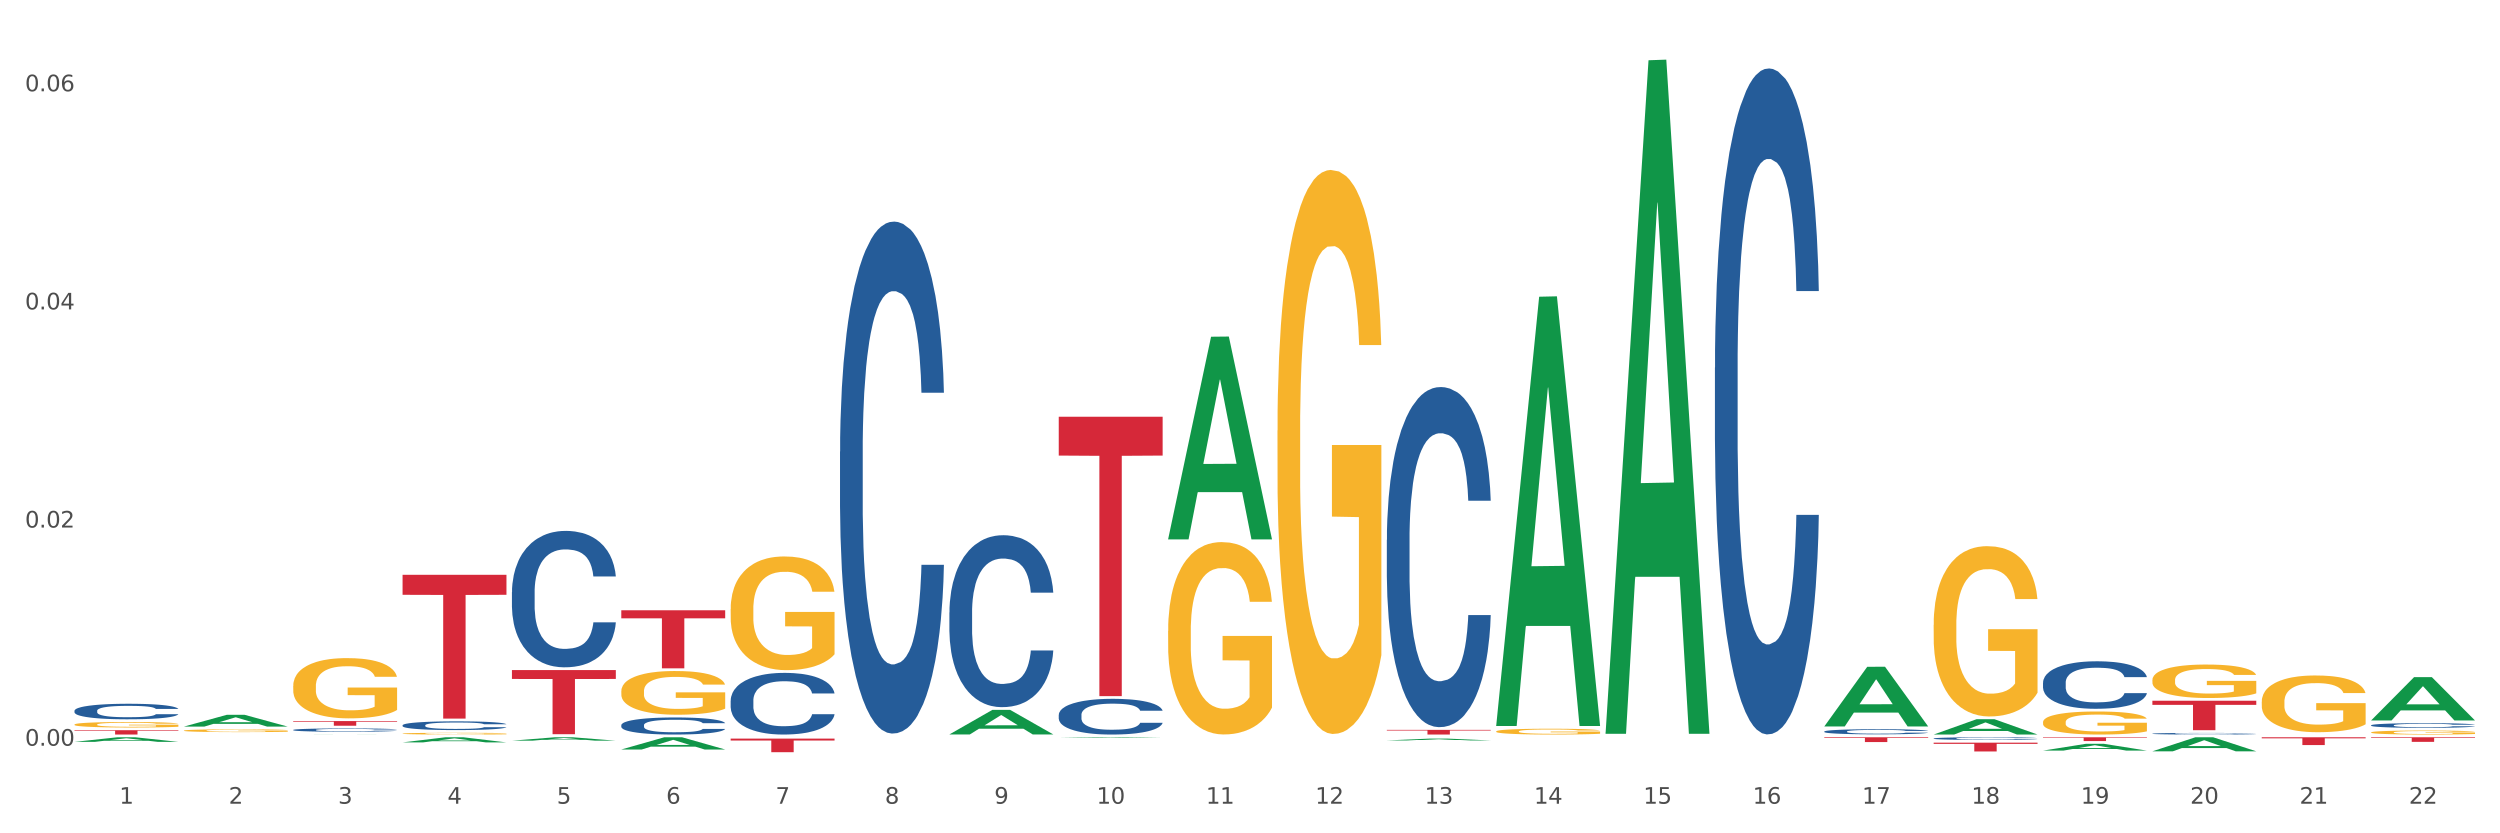 <?xml version="1.0" encoding="utf-8" standalone="no"?>
<!DOCTYPE svg PUBLIC "-//W3C//DTD SVG 1.1//EN"
  "http://www.w3.org/Graphics/SVG/1.1/DTD/svg11.dtd">
<svg xmlns:xlink="http://www.w3.org/1999/xlink" width="1080pt" height="360pt" viewBox="0 0 1080 360" xmlns="http://www.w3.org/2000/svg" version="1.1">
 <rect x="0" y="0" width="1080" height="360" fill="#333333" stroke="none"/>
 <defs>
  <style type="text/css">*{stroke-linejoin: round; stroke-linecap: butt}</style>
 </defs>
 <g id="figure_1">
  <g id="patch_1">
   <path d="M 0 360 
L 1080 360 
L 1080 0 
L 0 0 
z
" style="fill: #ffffff; stroke: #ffffff; stroke-linejoin: miter"/>
  </g>
  <g id="axes_1">
   <g id="matplotlib.axis_1">
    <g id="xtick_1">
     <g id="text_1">
      <!-- 1 -->
      <g style="fill: #4d4d4d" transform="translate(51.562 347.204) scale(0.096 -0.096)">
       <defs>
        <path id="DejaVuSans-31" d="M 794 531 
L 1825 531 
L 1825 4091 
L 703 3866 
L 703 4441 
L 1819 4666 
L 2450 4666 
L 2450 531 
L 3481 531 
L 3481 0 
L 794 0 
L 794 531 
z
" transform="scale(0.016)"/>
       </defs>
       <use xlink:href="#DejaVuSans-31"/>
      </g>
     </g>
    </g>
    <g id="xtick_2">
     <g id="text_2">
      <!-- 2 -->
      <g style="fill: #4d4d4d" transform="translate(98.807 347.204) scale(0.096 -0.096)">
       <defs>
        <path id="DejaVuSans-32" d="M 1228 531 
L 3431 531 
L 3431 0 
L 469 0 
L 469 531 
Q 828 903 1448 1529 
Q 2069 2156 2228 2338 
Q 2531 2678 2651 2914 
Q 2772 3150 2772 3378 
Q 2772 3750 2511 3984 
Q 2250 4219 1831 4219 
Q 1534 4219 1204 4116 
Q 875 4013 500 3803 
L 500 4441 
Q 881 4594 1212 4672 
Q 1544 4750 1819 4750 
Q 2544 4750 2975 4387 
Q 3406 4025 3406 3419 
Q 3406 3131 3298 2873 
Q 3191 2616 2906 2266 
Q 2828 2175 2409 1742 
Q 1991 1309 1228 531 
z
" transform="scale(0.016)"/>
       </defs>
       <use xlink:href="#DejaVuSans-32"/>
      </g>
     </g>
    </g>
    <g id="xtick_3">
     <g id="text_3">
      <!-- 3 -->
      <g style="fill: #4d4d4d" transform="translate(146.052 347.204) scale(0.096 -0.096)">
       <defs>
        <path id="DejaVuSans-33" d="M 2597 2516 
Q 3050 2419 3304 2112 
Q 3559 1806 3559 1356 
Q 3559 666 3084 287 
Q 2609 -91 1734 -91 
Q 1441 -91 1130 -33 
Q 819 25 488 141 
L 488 750 
Q 750 597 1062 519 
Q 1375 441 1716 441 
Q 2309 441 2620 675 
Q 2931 909 2931 1356 
Q 2931 1769 2642 2001 
Q 2353 2234 1838 2234 
L 1294 2234 
L 1294 2753 
L 1863 2753 
Q 2328 2753 2575 2939 
Q 2822 3125 2822 3475 
Q 2822 3834 2567 4026 
Q 2313 4219 1838 4219 
Q 1578 4219 1281 4162 
Q 984 4106 628 3988 
L 628 4550 
Q 988 4650 1302 4700 
Q 1616 4750 1894 4750 
Q 2613 4750 3031 4423 
Q 3450 4097 3450 3541 
Q 3450 3153 3228 2886 
Q 3006 2619 2597 2516 
z
" transform="scale(0.016)"/>
       </defs>
       <use xlink:href="#DejaVuSans-33"/>
      </g>
     </g>
    </g>
    <g id="xtick_4">
     <g id="text_4">
      <!-- 4 -->
      <g style="fill: #4d4d4d" transform="translate(193.297 347.204) scale(0.096 -0.096)">
       <defs>
        <path id="DejaVuSans-34" d="M 2419 4116 
L 825 1625 
L 2419 1625 
L 2419 4116 
z
M 2253 4666 
L 3047 4666 
L 3047 1625 
L 3713 1625 
L 3713 1100 
L 3047 1100 
L 3047 0 
L 2419 0 
L 2419 1100 
L 313 1100 
L 313 1709 
L 2253 4666 
z
" transform="scale(0.016)"/>
       </defs>
       <use xlink:href="#DejaVuSans-34"/>
      </g>
     </g>
    </g>
    <g id="xtick_5">
     <g id="text_5">
      <!-- 5 -->
      <g style="fill: #4d4d4d" transform="translate(240.542 347.204) scale(0.096 -0.096)">
       <defs>
        <path id="DejaVuSans-35" d="M 691 4666 
L 3169 4666 
L 3169 4134 
L 1269 4134 
L 1269 2991 
Q 1406 3038 1543 3061 
Q 1681 3084 1819 3084 
Q 2600 3084 3056 2656 
Q 3513 2228 3513 1497 
Q 3513 744 3044 326 
Q 2575 -91 1722 -91 
Q 1428 -91 1123 -41 
Q 819 9 494 109 
L 494 744 
Q 775 591 1075 516 
Q 1375 441 1709 441 
Q 2250 441 2565 725 
Q 2881 1009 2881 1497 
Q 2881 1984 2565 2268 
Q 2250 2553 1709 2553 
Q 1456 2553 1204 2497 
Q 953 2441 691 2322 
L 691 4666 
z
" transform="scale(0.016)"/>
       </defs>
       <use xlink:href="#DejaVuSans-35"/>
      </g>
     </g>
    </g>
    <g id="xtick_6">
     <g id="text_6">
      <!-- 6 -->
      <g style="fill: #4d4d4d" transform="translate(287.787 347.204) scale(0.096 -0.096)">
       <defs>
        <path id="DejaVuSans-36" d="M 2113 2584 
Q 1688 2584 1439 2293 
Q 1191 2003 1191 1497 
Q 1191 994 1439 701 
Q 1688 409 2113 409 
Q 2538 409 2786 701 
Q 3034 994 3034 1497 
Q 3034 2003 2786 2293 
Q 2538 2584 2113 2584 
z
M 3366 4563 
L 3366 3988 
Q 3128 4100 2886 4159 
Q 2644 4219 2406 4219 
Q 1781 4219 1451 3797 
Q 1122 3375 1075 2522 
Q 1259 2794 1537 2939 
Q 1816 3084 2150 3084 
Q 2853 3084 3261 2657 
Q 3669 2231 3669 1497 
Q 3669 778 3244 343 
Q 2819 -91 2113 -91 
Q 1303 -91 875 529 
Q 447 1150 447 2328 
Q 447 3434 972 4092 
Q 1497 4750 2381 4750 
Q 2619 4750 2861 4703 
Q 3103 4656 3366 4563 
z
" transform="scale(0.016)"/>
       </defs>
       <use xlink:href="#DejaVuSans-36"/>
      </g>
     </g>
    </g>
    <g id="xtick_7">
     <g id="text_7">
      <!-- 7 -->
      <g style="fill: #4d4d4d" transform="translate(335.032 347.204) scale(0.096 -0.096)">
       <defs>
        <path id="DejaVuSans-37" d="M 525 4666 
L 3525 4666 
L 3525 4397 
L 1831 0 
L 1172 0 
L 2766 4134 
L 525 4134 
L 525 4666 
z
" transform="scale(0.016)"/>
       </defs>
       <use xlink:href="#DejaVuSans-37"/>
      </g>
     </g>
    </g>
    <g id="xtick_8">
     <g id="text_8">
      <!-- 8 -->
      <g style="fill: #4d4d4d" transform="translate(382.276 347.204) scale(0.096 -0.096)">
       <defs>
        <path id="DejaVuSans-38" d="M 2034 2216 
Q 1584 2216 1326 1975 
Q 1069 1734 1069 1313 
Q 1069 891 1326 650 
Q 1584 409 2034 409 
Q 2484 409 2743 651 
Q 3003 894 3003 1313 
Q 3003 1734 2745 1975 
Q 2488 2216 2034 2216 
z
M 1403 2484 
Q 997 2584 770 2862 
Q 544 3141 544 3541 
Q 544 4100 942 4425 
Q 1341 4750 2034 4750 
Q 2731 4750 3128 4425 
Q 3525 4100 3525 3541 
Q 3525 3141 3298 2862 
Q 3072 2584 2669 2484 
Q 3125 2378 3379 2068 
Q 3634 1759 3634 1313 
Q 3634 634 3220 271 
Q 2806 -91 2034 -91 
Q 1263 -91 848 271 
Q 434 634 434 1313 
Q 434 1759 690 2068 
Q 947 2378 1403 2484 
z
M 1172 3481 
Q 1172 3119 1398 2916 
Q 1625 2713 2034 2713 
Q 2441 2713 2670 2916 
Q 2900 3119 2900 3481 
Q 2900 3844 2670 4047 
Q 2441 4250 2034 4250 
Q 1625 4250 1398 4047 
Q 1172 3844 1172 3481 
z
" transform="scale(0.016)"/>
       </defs>
       <use xlink:href="#DejaVuSans-38"/>
      </g>
     </g>
    </g>
    <g id="xtick_9">
     <g id="text_9">
      <!-- 9 -->
      <g style="fill: #4d4d4d" transform="translate(429.521 347.204) scale(0.096 -0.096)">
       <defs>
        <path id="DejaVuSans-39" d="M 703 97 
L 703 672 
Q 941 559 1184 500 
Q 1428 441 1663 441 
Q 2288 441 2617 861 
Q 2947 1281 2994 2138 
Q 2813 1869 2534 1725 
Q 2256 1581 1919 1581 
Q 1219 1581 811 2004 
Q 403 2428 403 3163 
Q 403 3881 828 4315 
Q 1253 4750 1959 4750 
Q 2769 4750 3195 4129 
Q 3622 3509 3622 2328 
Q 3622 1225 3098 567 
Q 2575 -91 1691 -91 
Q 1453 -91 1209 -44 
Q 966 3 703 97 
z
M 1959 2075 
Q 2384 2075 2632 2365 
Q 2881 2656 2881 3163 
Q 2881 3666 2632 3958 
Q 2384 4250 1959 4250 
Q 1534 4250 1286 3958 
Q 1038 3666 1038 3163 
Q 1038 2656 1286 2365 
Q 1534 2075 1959 2075 
z
" transform="scale(0.016)"/>
       </defs>
       <use xlink:href="#DejaVuSans-39"/>
      </g>
     </g>
    </g>
    <g id="xtick_10">
     <g id="text_10">
      <!-- 10 -->
      <g style="fill: #4d4d4d" transform="translate(473.712 347.204) scale(0.096 -0.096)">
       <defs>
        <path id="DejaVuSans-30" d="M 2034 4250 
Q 1547 4250 1301 3770 
Q 1056 3291 1056 2328 
Q 1056 1369 1301 889 
Q 1547 409 2034 409 
Q 2525 409 2770 889 
Q 3016 1369 3016 2328 
Q 3016 3291 2770 3770 
Q 2525 4250 2034 4250 
z
M 2034 4750 
Q 2819 4750 3233 4129 
Q 3647 3509 3647 2328 
Q 3647 1150 3233 529 
Q 2819 -91 2034 -91 
Q 1250 -91 836 529 
Q 422 1150 422 2328 
Q 422 3509 836 4129 
Q 1250 4750 2034 4750 
z
" transform="scale(0.016)"/>
       </defs>
       <use xlink:href="#DejaVuSans-31"/>
       <use xlink:href="#DejaVuSans-30" transform="translate(63.623 0)"/>
      </g>
     </g>
    </g>
    <g id="xtick_11">
     <g id="text_11">
      <!-- 11 -->
      <g style="fill: #4d4d4d" transform="translate(520.957 347.204) scale(0.096 -0.096)">
       <use xlink:href="#DejaVuSans-31"/>
       <use xlink:href="#DejaVuSans-31" transform="translate(63.623 0)"/>
      </g>
     </g>
    </g>
    <g id="xtick_12">
     <g id="text_12">
      <!-- 12 -->
      <g style="fill: #4d4d4d" transform="translate(568.202 347.204) scale(0.096 -0.096)">
       <use xlink:href="#DejaVuSans-31"/>
       <use xlink:href="#DejaVuSans-32" transform="translate(63.623 0)"/>
      </g>
     </g>
    </g>
    <g id="xtick_13">
     <g id="text_13">
      <!-- 13 -->
      <g style="fill: #4d4d4d" transform="translate(615.447 347.204) scale(0.096 -0.096)">
       <use xlink:href="#DejaVuSans-31"/>
       <use xlink:href="#DejaVuSans-33" transform="translate(63.623 0)"/>
      </g>
     </g>
    </g>
    <g id="xtick_14">
     <g id="text_14">
      <!-- 14 -->
      <g style="fill: #4d4d4d" transform="translate(662.692 347.204) scale(0.096 -0.096)">
       <use xlink:href="#DejaVuSans-31"/>
       <use xlink:href="#DejaVuSans-34" transform="translate(63.623 0)"/>
      </g>
     </g>
    </g>
    <g id="xtick_15">
     <g id="text_15">
      <!-- 15 -->
      <g style="fill: #4d4d4d" transform="translate(709.937 347.204) scale(0.096 -0.096)">
       <use xlink:href="#DejaVuSans-31"/>
       <use xlink:href="#DejaVuSans-35" transform="translate(63.623 0)"/>
      </g>
     </g>
    </g>
    <g id="xtick_16">
     <g id="text_16">
      <!-- 16 -->
      <g style="fill: #4d4d4d" transform="translate(757.181 347.204) scale(0.096 -0.096)">
       <use xlink:href="#DejaVuSans-31"/>
       <use xlink:href="#DejaVuSans-36" transform="translate(63.623 0)"/>
      </g>
     </g>
    </g>
    <g id="xtick_17">
     <g id="text_17">
      <!-- 17 -->
      <g style="fill: #4d4d4d" transform="translate(804.426 347.204) scale(0.096 -0.096)">
       <use xlink:href="#DejaVuSans-31"/>
       <use xlink:href="#DejaVuSans-37" transform="translate(63.623 0)"/>
      </g>
     </g>
    </g>
    <g id="xtick_18">
     <g id="text_18">
      <!-- 18 -->
      <g style="fill: #4d4d4d" transform="translate(851.671 347.204) scale(0.096 -0.096)">
       <use xlink:href="#DejaVuSans-31"/>
       <use xlink:href="#DejaVuSans-38" transform="translate(63.623 0)"/>
      </g>
     </g>
    </g>
    <g id="xtick_19">
     <g id="text_19">
      <!-- 19 -->
      <g style="fill: #4d4d4d" transform="translate(898.916 347.204) scale(0.096 -0.096)">
       <use xlink:href="#DejaVuSans-31"/>
       <use xlink:href="#DejaVuSans-39" transform="translate(63.623 0)"/>
      </g>
     </g>
    </g>
    <g id="xtick_20">
     <g id="text_20">
      <!-- 20 -->
      <g style="fill: #4d4d4d" transform="translate(946.161 347.204) scale(0.096 -0.096)">
       <use xlink:href="#DejaVuSans-32"/>
       <use xlink:href="#DejaVuSans-30" transform="translate(63.623 0)"/>
      </g>
     </g>
    </g>
    <g id="xtick_21">
     <g id="text_21">
      <!-- 21 -->
      <g style="fill: #4d4d4d" transform="translate(993.406 347.204) scale(0.096 -0.096)">
       <use xlink:href="#DejaVuSans-32"/>
       <use xlink:href="#DejaVuSans-31" transform="translate(63.623 0)"/>
      </g>
     </g>
    </g>
    <g id="xtick_22">
     <g id="text_22">
      <!-- 22 -->
      <g style="fill: #4d4d4d" transform="translate(1040.651 347.204) scale(0.096 -0.096)">
       <use xlink:href="#DejaVuSans-32"/>
       <use xlink:href="#DejaVuSans-32" transform="translate(63.623 0)"/>
      </g>
     </g>
    </g>
    <g id="xtick_23"/>
    <g id="xtick_24"/>
    <g id="xtick_25"/>
    <g id="xtick_26"/>
    <g id="xtick_27"/>
    <g id="xtick_28"/>
    <g id="xtick_29"/>
    <g id="xtick_30"/>
    <g id="xtick_31"/>
    <g id="xtick_32"/>
    <g id="xtick_33"/>
    <g id="xtick_34"/>
    <g id="xtick_35"/>
    <g id="xtick_36"/>
    <g id="xtick_37"/>
    <g id="xtick_38"/>
    <g id="xtick_39"/>
    <g id="xtick_40"/>
    <g id="xtick_41"/>
    <g id="xtick_42"/>
    <g id="xtick_43"/>
   </g>
   <g id="matplotlib.axis_2">
    <g id="ytick_1">
     <g id="text_23">
      <!-- 0.00 -->
      <g style="fill: #4d4d4d" transform="translate(10.8 322.144) scale(0.096 -0.096)">
       <defs>
        <path id="DejaVuSans-2e" d="M 684 794 
L 1344 794 
L 1344 0 
L 684 0 
L 684 794 
z
" transform="scale(0.016)"/>
       </defs>
       <use xlink:href="#DejaVuSans-30"/>
       <use xlink:href="#DejaVuSans-2e" transform="translate(63.623 0)"/>
       <use xlink:href="#DejaVuSans-30" transform="translate(95.41 0)"/>
       <use xlink:href="#DejaVuSans-30" transform="translate(159.033 0)"/>
      </g>
     </g>
    </g>
    <g id="ytick_2">
     <g id="text_24">
      <!-- 0.02 -->
      <g style="fill: #4d4d4d" transform="translate(10.8 227.908) scale(0.096 -0.096)">
       <use xlink:href="#DejaVuSans-30"/>
       <use xlink:href="#DejaVuSans-2e" transform="translate(63.623 0)"/>
       <use xlink:href="#DejaVuSans-30" transform="translate(95.41 0)"/>
       <use xlink:href="#DejaVuSans-32" transform="translate(159.033 0)"/>
      </g>
     </g>
    </g>
    <g id="ytick_3">
     <g id="text_25">
      <!-- 0.04 -->
      <g style="fill: #4d4d4d" transform="translate(10.8 133.673) scale(0.096 -0.096)">
       <use xlink:href="#DejaVuSans-30"/>
       <use xlink:href="#DejaVuSans-2e" transform="translate(63.623 0)"/>
       <use xlink:href="#DejaVuSans-30" transform="translate(95.41 0)"/>
       <use xlink:href="#DejaVuSans-34" transform="translate(159.033 0)"/>
      </g>
     </g>
    </g>
    <g id="ytick_4">
     <g id="text_26">
      <!-- 0.06 -->
      <g style="fill: #4d4d4d" transform="translate(10.8 39.438) scale(0.096 -0.096)">
       <use xlink:href="#DejaVuSans-30"/>
       <use xlink:href="#DejaVuSans-2e" transform="translate(63.623 0)"/>
       <use xlink:href="#DejaVuSans-30" transform="translate(95.41 0)"/>
       <use xlink:href="#DejaVuSans-36" transform="translate(159.033 0)"/>
      </g>
     </g>
    </g>
    <g id="ytick_5"/>
    <g id="ytick_6"/>
    <g id="ytick_7"/>
   </g>
   <g id="PolyCollection_1">
    <path d="M 1024.317 318.496 
L 1069.2 318.496 
L 1069.2 318.773 
L 1051.545 318.774 
L 1051.545 320.483 
L 1041.866 320.483 
L 1041.866 318.774 
L 1024.317 318.773 
L 1024.317 318.498 
L 1024.317 318.496 
z
" clip-path="url(#pfd0e627ea5)" style="fill: #d62839"/>
    <path d="M 977.072 318.496 
L 1021.955 318.496 
L 1021.955 318.965 
L 1004.3 318.969 
L 1004.3 321.871 
L 994.621 321.871 
L 994.621 318.969 
L 977.072 318.965 
L 977.072 318.5 
L 977.072 318.496 
z
" clip-path="url(#pfd0e627ea5)" style="fill: #d62839"/>
    <path d="M 599.113 233.222 
L 599.167 233.088 
L 599.167 229.331 
L 599.326 224.232 
L 599.909 214.839 
L 600.652 207.727 
L 601.925 199.407 
L 602.615 195.919 
L 603.517 192.027 
L 605.374 185.72 
L 607.496 180.353 
L 608.981 177.401 
L 610.095 175.522 
L 612.589 172.168 
L 614.021 170.692 
L 615.507 169.484 
L 616.78 168.679 
L 618.902 167.739 
L 620.6 167.337 
L 622.563 167.203 
L 624.207 167.337 
L 626.383 167.874 
L 629.566 169.484 
L 630.786 170.423 
L 632.431 172.033 
L 634.128 174.18 
L 635.508 176.327 
L 637.099 179.414 
L 638.744 183.439 
L 640.335 188.538 
L 641.45 193.235 
L 642.351 198.2 
L 643.147 204.238 
L 643.731 210.813 
L 643.996 216.315 
L 634.287 216.315 
L 634.022 211.35 
L 633.492 205.983 
L 632.961 202.36 
L 632.378 199.407 
L 631.476 196.053 
L 630.68 193.906 
L 629.354 191.356 
L 628.133 189.746 
L 627.125 188.807 
L 625.905 188.002 
L 623.306 187.196 
L 621.449 187.196 
L 620.282 187.465 
L 618.849 188.136 
L 617.629 189.075 
L 616.196 190.685 
L 615.082 192.43 
L 613.968 194.711 
L 613.332 196.321 
L 612.377 199.273 
L 611.74 201.689 
L 610.891 205.848 
L 610.414 208.8 
L 609.565 216.449 
L 609.194 222.085 
L 609.034 225.976 
L 608.928 230.27 
L 608.928 251.203 
L 609.247 260.596 
L 609.512 264.622 
L 609.936 269.184 
L 610.732 275.089 
L 611.899 280.859 
L 613.119 285.018 
L 614.127 287.568 
L 615.082 289.446 
L 616.037 290.923 
L 617.204 292.264 
L 618.159 293.069 
L 619.592 293.875 
L 621.29 294.277 
L 622.616 294.277 
L 625.322 293.606 
L 626.542 292.935 
L 627.709 291.996 
L 628.982 290.52 
L 629.99 288.91 
L 630.574 287.702 
L 631.529 285.152 
L 632.271 282.469 
L 632.908 279.382 
L 633.333 276.699 
L 633.81 272.673 
L 634.181 268.111 
L 634.287 265.695 
L 643.996 265.695 
L 643.784 270.526 
L 643.413 275.223 
L 642.67 281.529 
L 642.086 285.152 
L 641.184 289.581 
L 640.229 293.338 
L 638.903 297.498 
L 637.683 300.584 
L 636.41 303.268 
L 635.03 305.683 
L 632.537 309.038 
L 631.635 309.977 
L 629.725 311.587 
L 628.239 312.527 
L 626.064 313.466 
L 623.836 314.003 
L 621.502 314.137 
L 619.433 313.868 
L 617.151 313.063 
L 615.719 312.258 
L 614.127 311.05 
L 612.271 309.172 
L 610.52 306.891 
L 608.875 304.207 
L 607.337 301.121 
L 605.904 297.632 
L 604.047 291.862 
L 602.668 286.226 
L 601.66 280.993 
L 600.97 276.565 
L 600.281 270.929 
L 599.909 267.037 
L 599.326 257.644 
L 599.113 248.922 
L 599.113 233.222 
z
" clip-path="url(#pfd0e627ea5)" style="fill: #255c99"/>
    <path d="M 457.379 308.825 
L 457.432 308.811 
L 457.432 308.416 
L 457.591 307.88 
L 458.175 306.894 
L 458.917 306.146 
L 460.191 305.272 
L 460.88 304.906 
L 461.782 304.497 
L 463.639 303.834 
L 465.761 303.271 
L 467.247 302.96 
L 468.361 302.763 
L 470.854 302.411 
L 472.287 302.256 
L 473.772 302.129 
L 475.045 302.044 
L 477.168 301.945 
L 478.865 301.903 
L 480.828 301.889 
L 482.473 301.903 
L 484.648 301.96 
L 487.831 302.129 
L 489.051 302.227 
L 490.696 302.397 
L 492.394 302.622 
L 493.773 302.848 
L 495.365 303.172 
L 497.009 303.595 
L 498.601 304.131 
L 499.715 304.624 
L 500.617 305.146 
L 501.413 305.78 
L 501.996 306.471 
L 502.262 307.049 
L 492.553 307.049 
L 492.288 306.527 
L 491.757 305.963 
L 491.227 305.583 
L 490.643 305.272 
L 489.741 304.92 
L 488.945 304.694 
L 487.619 304.427 
L 486.399 304.257 
L 485.391 304.159 
L 484.171 304.074 
L 481.571 303.99 
L 479.714 303.99 
L 478.547 304.018 
L 477.114 304.088 
L 475.894 304.187 
L 474.462 304.356 
L 473.348 304.539 
L 472.234 304.779 
L 471.597 304.948 
L 470.642 305.258 
L 470.005 305.512 
L 469.157 305.949 
L 468.679 306.259 
L 467.83 307.063 
L 467.459 307.655 
L 467.3 308.064 
L 467.194 308.515 
L 467.194 310.714 
L 467.512 311.701 
L 467.777 312.124 
L 468.202 312.603 
L 468.997 313.223 
L 470.165 313.829 
L 471.385 314.266 
L 472.393 314.534 
L 473.348 314.732 
L 474.303 314.887 
L 475.47 315.028 
L 476.425 315.112 
L 477.857 315.197 
L 479.555 315.239 
L 480.881 315.239 
L 483.587 315.169 
L 484.807 315.098 
L 485.974 314.999 
L 487.248 314.844 
L 488.256 314.675 
L 488.839 314.548 
L 489.794 314.28 
L 490.537 313.999 
L 491.173 313.674 
L 491.598 313.392 
L 492.075 312.969 
L 492.447 312.49 
L 492.553 312.236 
L 502.262 312.236 
L 502.049 312.744 
L 501.678 313.237 
L 500.935 313.9 
L 500.352 314.28 
L 499.45 314.746 
L 498.495 315.14 
L 497.168 315.577 
L 495.948 315.902 
L 494.675 316.184 
L 493.296 316.437 
L 490.802 316.79 
L 489.9 316.888 
L 487.99 317.058 
L 486.505 317.156 
L 484.33 317.255 
L 482.101 317.311 
L 479.767 317.325 
L 477.698 317.297 
L 475.417 317.213 
L 473.984 317.128 
L 472.393 317.001 
L 470.536 316.804 
L 468.785 316.564 
L 467.141 316.282 
L 465.602 315.958 
L 464.17 315.591 
L 462.313 314.985 
L 460.933 314.393 
L 459.925 313.843 
L 459.236 313.378 
L 458.546 312.786 
L 458.175 312.377 
L 457.591 311.391 
L 457.379 310.474 
L 457.379 308.825 
z
" clip-path="url(#pfd0e627ea5)" style="fill: #255c99"/>
    <path d="M 410.134 264.589 
L 410.187 264.521 
L 410.187 262.621 
L 410.346 260.044 
L 410.93 255.295 
L 411.673 251.7 
L 412.946 247.494 
L 413.635 245.73 
L 414.537 243.763 
L 416.394 240.575 
L 418.516 237.861 
L 420.002 236.369 
L 421.116 235.419 
L 423.609 233.723 
L 425.042 232.977 
L 426.527 232.366 
L 427.801 231.959 
L 429.923 231.485 
L 431.62 231.281 
L 433.583 231.213 
L 435.228 231.281 
L 437.403 231.552 
L 440.586 232.366 
L 441.806 232.841 
L 443.451 233.655 
L 445.149 234.741 
L 446.528 235.826 
L 448.12 237.386 
L 449.764 239.421 
L 451.356 241.999 
L 452.47 244.373 
L 453.372 246.883 
L 454.168 249.936 
L 454.751 253.26 
L 455.017 256.041 
L 445.308 256.041 
L 445.043 253.531 
L 444.512 250.818 
L 443.982 248.986 
L 443.398 247.494 
L 442.496 245.798 
L 441.7 244.713 
L 440.374 243.424 
L 439.154 242.61 
L 438.146 242.135 
L 436.926 241.728 
L 434.326 241.321 
L 432.469 241.321 
L 431.302 241.457 
L 429.87 241.796 
L 428.649 242.271 
L 427.217 243.085 
L 426.103 243.966 
L 424.989 245.12 
L 424.352 245.934 
L 423.397 247.426 
L 422.761 248.647 
L 421.912 250.75 
L 421.434 252.242 
L 420.585 256.109 
L 420.214 258.958 
L 420.055 260.926 
L 419.949 263.096 
L 419.949 273.679 
L 420.267 278.427 
L 420.532 280.462 
L 420.957 282.769 
L 421.753 285.754 
L 422.92 288.671 
L 424.14 290.773 
L 425.148 292.062 
L 426.103 293.012 
L 427.058 293.758 
L 428.225 294.437 
L 429.18 294.844 
L 430.612 295.251 
L 432.31 295.454 
L 433.636 295.454 
L 436.342 295.115 
L 437.562 294.776 
L 438.729 294.301 
L 440.003 293.555 
L 441.011 292.741 
L 441.594 292.13 
L 442.549 290.841 
L 443.292 289.485 
L 443.929 287.924 
L 444.353 286.568 
L 444.83 284.533 
L 445.202 282.226 
L 445.308 281.005 
L 455.017 281.005 
L 454.804 283.447 
L 454.433 285.821 
L 453.69 289.01 
L 453.107 290.841 
L 452.205 293.08 
L 451.25 294.979 
L 449.924 297.082 
L 448.703 298.642 
L 447.43 299.999 
L 446.051 301.22 
L 443.557 302.916 
L 442.655 303.391 
L 440.745 304.205 
L 439.26 304.68 
L 437.085 305.155 
L 434.857 305.426 
L 432.522 305.494 
L 430.453 305.358 
L 428.172 304.951 
L 426.74 304.544 
L 425.148 303.934 
L 423.291 302.984 
L 421.54 301.831 
L 419.896 300.474 
L 418.357 298.914 
L 416.925 297.15 
L 415.068 294.233 
L 413.689 291.384 
L 412.681 288.738 
L 411.991 286.5 
L 411.301 283.651 
L 410.93 281.683 
L 410.346 276.935 
L 410.134 272.525 
L 410.134 264.589 
z
" clip-path="url(#pfd0e627ea5)" style="fill: #255c99"/>
    <path d="M 362.889 195.105 
L 362.942 194.903 
L 362.942 189.247 
L 363.101 181.572 
L 363.685 167.433 
L 364.428 156.728 
L 365.701 144.205 
L 366.391 138.953 
L 367.293 133.096 
L 369.149 123.603 
L 371.271 115.523 
L 372.757 111.08 
L 373.871 108.252 
L 376.365 103.202 
L 377.797 100.98 
L 379.282 99.162 
L 380.556 97.951 
L 382.678 96.537 
L 384.375 95.931 
L 386.338 95.729 
L 387.983 95.931 
L 390.158 96.739 
L 393.341 99.162 
L 394.562 100.576 
L 396.206 103 
L 397.904 106.232 
L 399.283 109.464 
L 400.875 114.109 
L 402.52 120.169 
L 404.111 127.844 
L 405.225 134.914 
L 406.127 142.387 
L 406.923 151.476 
L 407.506 161.374 
L 407.772 169.655 
L 398.063 169.655 
L 397.798 162.182 
L 397.267 154.102 
L 396.737 148.649 
L 396.153 144.205 
L 395.251 139.155 
L 394.456 135.924 
L 393.129 132.086 
L 391.909 129.662 
L 390.901 128.248 
L 389.681 127.036 
L 387.081 125.824 
L 385.224 125.824 
L 384.057 126.228 
L 382.625 127.238 
L 381.405 128.652 
L 379.972 131.076 
L 378.858 133.702 
L 377.744 137.136 
L 377.107 139.559 
L 376.152 144.003 
L 375.516 147.639 
L 374.667 153.9 
L 374.189 158.344 
L 373.341 169.857 
L 372.969 178.34 
L 372.81 184.198 
L 372.704 190.661 
L 372.704 222.171 
L 373.022 236.31 
L 373.287 242.369 
L 373.712 249.237 
L 374.508 258.124 
L 375.675 266.81 
L 376.895 273.071 
L 377.903 276.909 
L 378.858 279.737 
L 379.813 281.958 
L 380.98 283.978 
L 381.935 285.19 
L 383.367 286.402 
L 385.065 287.008 
L 386.391 287.008 
L 389.097 285.998 
L 390.317 284.988 
L 391.485 283.574 
L 392.758 281.352 
L 393.766 278.929 
L 394.349 277.111 
L 395.304 273.273 
L 396.047 269.233 
L 396.684 264.588 
L 397.108 260.548 
L 397.586 254.488 
L 397.957 247.621 
L 398.063 243.985 
L 407.772 243.985 
L 407.56 251.257 
L 407.188 258.326 
L 406.445 267.819 
L 405.862 273.273 
L 404.96 279.939 
L 404.005 285.594 
L 402.679 291.856 
L 401.458 296.501 
L 400.185 300.541 
L 398.806 304.177 
L 396.312 309.226 
L 395.41 310.64 
L 393.501 313.064 
L 392.015 314.478 
L 389.84 315.892 
L 387.612 316.7 
L 385.277 316.902 
L 383.208 316.498 
L 380.927 315.286 
L 379.495 314.074 
L 377.903 312.256 
L 376.046 309.428 
L 374.295 305.995 
L 372.651 301.955 
L 371.112 297.309 
L 369.68 292.058 
L 367.823 283.372 
L 366.444 274.889 
L 365.436 267.012 
L 364.746 260.346 
L 364.056 251.863 
L 363.685 246.005 
L 363.101 231.866 
L 362.889 218.737 
L 362.889 195.105 
z
" clip-path="url(#pfd0e627ea5)" style="fill: #255c99"/>
    <path d="M 315.644 302.654 
L 315.697 302.629 
L 315.697 301.948 
L 315.856 301.023 
L 316.44 299.32 
L 317.183 298.031 
L 318.456 296.522 
L 319.146 295.89 
L 320.048 295.184 
L 321.904 294.04 
L 324.027 293.067 
L 325.512 292.532 
L 326.626 292.191 
L 329.12 291.583 
L 330.552 291.315 
L 332.038 291.096 
L 333.311 290.95 
L 335.433 290.78 
L 337.131 290.707 
L 339.094 290.683 
L 340.738 290.707 
L 342.913 290.804 
L 346.097 291.096 
L 347.317 291.267 
L 348.961 291.559 
L 350.659 291.948 
L 352.038 292.337 
L 353.63 292.897 
L 355.275 293.627 
L 356.866 294.551 
L 357.98 295.403 
L 358.882 296.303 
L 359.678 297.398 
L 360.262 298.59 
L 360.527 299.588 
L 350.818 299.588 
L 350.553 298.688 
L 350.022 297.714 
L 349.492 297.057 
L 348.908 296.522 
L 348.006 295.914 
L 347.211 295.525 
L 345.884 295.062 
L 344.664 294.77 
L 343.656 294.6 
L 342.436 294.454 
L 339.836 294.308 
L 337.979 294.308 
L 336.812 294.357 
L 335.38 294.478 
L 334.16 294.649 
L 332.727 294.941 
L 331.613 295.257 
L 330.499 295.671 
L 329.862 295.963 
L 328.907 296.498 
L 328.271 296.936 
L 327.422 297.69 
L 326.944 298.225 
L 326.096 299.612 
L 325.724 300.634 
L 325.565 301.34 
L 325.459 302.118 
L 325.459 305.914 
L 325.777 307.617 
L 326.043 308.347 
L 326.467 309.174 
L 327.263 310.245 
L 328.43 311.291 
L 329.65 312.046 
L 330.658 312.508 
L 331.613 312.848 
L 332.568 313.116 
L 333.735 313.359 
L 334.69 313.505 
L 336.123 313.651 
L 337.82 313.724 
L 339.147 313.724 
L 341.852 313.603 
L 343.073 313.481 
L 344.24 313.311 
L 345.513 313.043 
L 346.521 312.751 
L 347.105 312.532 
L 348.059 312.07 
L 348.802 311.583 
L 349.439 311.024 
L 349.863 310.537 
L 350.341 309.807 
L 350.712 308.98 
L 350.818 308.542 
L 360.527 308.542 
L 360.315 309.418 
L 359.943 310.269 
L 359.201 311.413 
L 358.617 312.07 
L 357.715 312.873 
L 356.76 313.554 
L 355.434 314.308 
L 354.214 314.868 
L 352.94 315.355 
L 351.561 315.793 
L 349.067 316.401 
L 348.166 316.571 
L 346.256 316.863 
L 344.77 317.033 
L 342.595 317.204 
L 340.367 317.301 
L 338.033 317.325 
L 335.963 317.277 
L 333.682 317.131 
L 332.25 316.985 
L 330.658 316.766 
L 328.801 316.425 
L 327.051 316.012 
L 325.406 315.525 
L 323.867 314.965 
L 322.435 314.333 
L 320.578 313.286 
L 319.199 312.265 
L 318.191 311.316 
L 317.501 310.513 
L 316.811 309.491 
L 316.44 308.785 
L 315.856 307.082 
L 315.644 305.5 
L 315.644 302.654 
z
" clip-path="url(#pfd0e627ea5)" style="fill: #255c99"/>
    <path d="M 268.399 313.258 
L 268.452 313.251 
L 268.452 313.062 
L 268.612 312.806 
L 269.195 312.334 
L 269.938 311.976 
L 271.211 311.558 
L 271.901 311.383 
L 272.803 311.187 
L 274.66 310.87 
L 276.782 310.6 
L 278.267 310.452 
L 279.381 310.357 
L 281.875 310.189 
L 283.307 310.115 
L 284.793 310.054 
L 286.066 310.013 
L 288.188 309.966 
L 289.886 309.946 
L 291.849 309.939 
L 293.493 309.946 
L 295.668 309.973 
L 298.852 310.054 
L 300.072 310.101 
L 301.717 310.182 
L 303.414 310.29 
L 304.794 310.398 
L 306.385 310.553 
L 308.03 310.755 
L 309.621 311.012 
L 310.735 311.248 
L 311.637 311.497 
L 312.433 311.801 
L 313.017 312.131 
L 313.282 312.408 
L 303.573 312.408 
L 303.308 312.158 
L 302.778 311.889 
L 302.247 311.707 
L 301.663 311.558 
L 300.762 311.389 
L 299.966 311.282 
L 298.639 311.153 
L 297.419 311.072 
L 296.411 311.025 
L 295.191 310.985 
L 292.591 310.944 
L 290.735 310.944 
L 289.567 310.958 
L 288.135 310.992 
L 286.915 311.039 
L 285.482 311.12 
L 284.368 311.207 
L 283.254 311.322 
L 282.618 311.403 
L 281.663 311.551 
L 281.026 311.673 
L 280.177 311.882 
L 279.7 312.03 
L 278.851 312.415 
L 278.479 312.698 
L 278.32 312.894 
L 278.214 313.11 
L 278.214 314.162 
L 278.532 314.634 
L 278.798 314.836 
L 279.222 315.066 
L 280.018 315.363 
L 281.185 315.653 
L 282.405 315.862 
L 283.413 315.99 
L 284.368 316.084 
L 285.323 316.158 
L 286.49 316.226 
L 287.445 316.266 
L 288.878 316.307 
L 290.575 316.327 
L 291.902 316.327 
L 294.607 316.293 
L 295.828 316.26 
L 296.995 316.212 
L 298.268 316.138 
L 299.276 316.057 
L 299.86 315.997 
L 300.815 315.868 
L 301.557 315.734 
L 302.194 315.578 
L 302.618 315.443 
L 303.096 315.241 
L 303.467 315.012 
L 303.573 314.89 
L 313.282 314.89 
L 313.07 315.133 
L 312.698 315.369 
L 311.956 315.686 
L 311.372 315.868 
L 310.47 316.091 
L 309.515 316.28 
L 308.189 316.489 
L 306.969 316.644 
L 305.695 316.779 
L 304.316 316.9 
L 301.823 317.069 
L 300.921 317.116 
L 299.011 317.197 
L 297.525 317.244 
L 295.35 317.292 
L 293.122 317.319 
L 290.788 317.325 
L 288.719 317.312 
L 286.437 317.271 
L 285.005 317.231 
L 283.413 317.17 
L 281.556 317.076 
L 279.806 316.961 
L 278.161 316.826 
L 276.623 316.671 
L 275.19 316.496 
L 273.333 316.206 
L 271.954 315.922 
L 270.946 315.659 
L 270.256 315.437 
L 269.567 315.153 
L 269.195 314.958 
L 268.612 314.486 
L 268.399 314.047 
L 268.399 313.258 
z
" clip-path="url(#pfd0e627ea5)" style="fill: #255c99"/>
    <path d="M 740.848 158.841 
L 740.901 158.578 
L 740.901 151.221 
L 741.06 141.237 
L 741.644 122.845 
L 742.387 108.919 
L 743.66 92.629 
L 744.35 85.797 
L 745.251 78.177 
L 747.108 65.828 
L 749.23 55.318 
L 750.716 49.538 
L 751.83 45.86 
L 754.324 39.291 
L 755.756 36.401 
L 757.241 34.036 
L 758.515 32.459 
L 760.637 30.62 
L 762.334 29.832 
L 764.297 29.569 
L 765.942 29.832 
L 768.117 30.883 
L 771.3 34.036 
L 772.521 35.875 
L 774.165 39.028 
L 775.863 43.232 
L 777.242 47.436 
L 778.834 53.479 
L 780.479 61.362 
L 782.07 71.346 
L 783.184 80.542 
L 784.086 90.264 
L 784.882 102.088 
L 785.465 114.962 
L 785.731 125.735 
L 776.022 125.735 
L 775.757 116.013 
L 775.226 105.503 
L 774.696 98.409 
L 774.112 92.629 
L 773.21 86.06 
L 772.415 81.856 
L 771.088 76.864 
L 769.868 73.711 
L 768.86 71.872 
L 767.64 70.295 
L 765.04 68.719 
L 763.183 68.719 
L 762.016 69.244 
L 760.584 70.558 
L 759.364 72.397 
L 757.931 75.55 
L 756.817 78.966 
L 755.703 83.432 
L 755.066 86.585 
L 754.111 92.366 
L 753.475 97.095 
L 752.626 105.24 
L 752.148 111.021 
L 751.3 125.998 
L 750.928 137.033 
L 750.769 144.653 
L 750.663 153.061 
L 750.663 194.049 
L 750.981 212.441 
L 751.246 220.324 
L 751.671 229.257 
L 752.467 240.818 
L 753.634 252.116 
L 754.854 260.262 
L 755.862 265.254 
L 756.817 268.932 
L 757.772 271.822 
L 758.939 274.45 
L 759.894 276.026 
L 761.326 277.603 
L 763.024 278.391 
L 764.35 278.391 
L 767.056 277.077 
L 768.276 275.764 
L 769.444 273.924 
L 770.717 271.034 
L 771.725 267.881 
L 772.308 265.516 
L 773.263 260.524 
L 774.006 255.269 
L 774.643 249.226 
L 775.067 243.971 
L 775.545 236.089 
L 775.916 227.155 
L 776.022 222.426 
L 785.731 222.426 
L 785.519 231.885 
L 785.147 241.081 
L 784.404 253.43 
L 783.821 260.524 
L 782.919 269.195 
L 781.964 276.552 
L 780.638 284.697 
L 779.417 290.74 
L 778.144 295.995 
L 776.765 300.725 
L 774.271 307.293 
L 773.369 309.133 
L 771.46 312.286 
L 769.974 314.125 
L 767.799 315.964 
L 765.571 317.015 
L 763.236 317.278 
L 761.167 316.752 
L 758.886 315.176 
L 757.454 313.599 
L 755.862 311.235 
L 754.005 307.556 
L 752.254 303.089 
L 750.61 297.834 
L 749.071 291.791 
L 747.639 284.96 
L 745.782 273.662 
L 744.403 262.626 
L 743.395 252.379 
L 742.705 243.708 
L 742.015 232.673 
L 741.644 225.053 
L 741.06 206.661 
L 740.848 189.582 
L 740.848 158.841 
z
" clip-path="url(#pfd0e627ea5)" style="fill: #255c99"/>
    <path d="M 788.093 316.011 
L 788.146 316.009 
L 788.146 315.953 
L 788.305 315.876 
L 788.889 315.734 
L 789.632 315.626 
L 790.905 315.501 
L 791.594 315.448 
L 792.496 315.389 
L 794.353 315.294 
L 796.475 315.213 
L 797.961 315.168 
L 799.075 315.14 
L 801.568 315.089 
L 803.001 315.067 
L 804.486 315.049 
L 805.76 315.037 
L 807.882 315.022 
L 809.579 315.016 
L 811.542 315.014 
L 813.187 315.016 
L 815.362 315.024 
L 818.545 315.049 
L 819.765 315.063 
L 821.41 315.087 
L 823.108 315.12 
L 824.487 315.152 
L 826.079 315.199 
L 827.723 315.26 
L 829.315 315.337 
L 830.429 315.407 
L 831.331 315.482 
L 832.127 315.574 
L 832.71 315.673 
L 832.976 315.756 
L 823.267 315.756 
L 823.002 315.681 
L 822.471 315.6 
L 821.941 315.545 
L 821.357 315.501 
L 820.455 315.45 
L 819.659 315.418 
L 818.333 315.379 
L 817.113 315.355 
L 816.105 315.341 
L 814.885 315.328 
L 812.285 315.316 
L 810.428 315.316 
L 809.261 315.32 
L 807.829 315.33 
L 806.608 315.345 
L 805.176 315.369 
L 804.062 315.395 
L 802.948 315.43 
L 802.311 315.454 
L 801.356 315.499 
L 800.72 315.535 
L 799.871 315.598 
L 799.393 315.643 
L 798.544 315.758 
L 798.173 315.843 
L 798.014 315.902 
L 797.908 315.967 
L 797.908 316.283 
L 798.226 316.425 
L 798.491 316.486 
L 798.916 316.554 
L 799.712 316.644 
L 800.879 316.731 
L 802.099 316.794 
L 803.107 316.832 
L 804.062 316.86 
L 805.017 316.883 
L 806.184 316.903 
L 807.139 316.915 
L 808.571 316.927 
L 810.269 316.933 
L 811.595 316.933 
L 814.301 316.923 
L 815.521 316.913 
L 816.688 316.899 
L 817.962 316.877 
L 818.97 316.852 
L 819.553 316.834 
L 820.508 316.796 
L 821.251 316.755 
L 821.888 316.708 
L 822.312 316.668 
L 822.789 316.607 
L 823.161 316.538 
L 823.267 316.502 
L 832.976 316.502 
L 832.763 316.575 
L 832.392 316.646 
L 831.649 316.741 
L 831.066 316.796 
L 830.164 316.862 
L 829.209 316.919 
L 827.883 316.982 
L 826.662 317.029 
L 825.389 317.069 
L 824.01 317.106 
L 821.516 317.156 
L 820.614 317.171 
L 818.704 317.195 
L 817.219 317.209 
L 815.044 317.223 
L 812.816 317.231 
L 810.481 317.233 
L 808.412 317.229 
L 806.131 317.217 
L 804.699 317.205 
L 803.107 317.187 
L 801.25 317.158 
L 799.499 317.124 
L 797.855 317.083 
L 796.316 317.037 
L 794.884 316.984 
L 793.027 316.897 
L 791.648 316.812 
L 790.64 316.733 
L 789.95 316.666 
L 789.26 316.581 
L 788.889 316.522 
L 788.305 316.38 
L 788.093 316.248 
L 788.093 316.011 
z
" clip-path="url(#pfd0e627ea5)" style="fill: #255c99"/>
    <path d="M 32.175 307.041 
L 32.228 307.035 
L 32.228 306.863 
L 32.387 306.63 
L 32.971 306.201 
L 33.714 305.876 
L 34.987 305.495 
L 35.676 305.336 
L 36.578 305.158 
L 38.435 304.87 
L 40.557 304.624 
L 42.043 304.489 
L 43.157 304.403 
L 45.65 304.25 
L 47.083 304.183 
L 48.568 304.127 
L 49.842 304.091 
L 51.964 304.048 
L 53.661 304.029 
L 55.624 304.023 
L 57.269 304.029 
L 59.444 304.054 
L 62.627 304.127 
L 63.847 304.17 
L 65.492 304.244 
L 67.19 304.342 
L 68.569 304.44 
L 70.161 304.581 
L 71.805 304.765 
L 73.397 304.998 
L 74.511 305.213 
L 75.413 305.44 
L 76.209 305.716 
L 76.792 306.017 
L 77.058 306.268 
L 67.349 306.268 
L 67.084 306.041 
L 66.553 305.796 
L 66.023 305.63 
L 65.439 305.495 
L 64.537 305.342 
L 63.741 305.244 
L 62.415 305.127 
L 61.195 305.054 
L 60.187 305.011 
L 58.967 304.974 
L 56.367 304.937 
L 54.51 304.937 
L 53.343 304.949 
L 51.911 304.98 
L 50.69 305.023 
L 49.258 305.097 
L 48.144 305.176 
L 47.03 305.281 
L 46.393 305.354 
L 45.438 305.489 
L 44.802 305.6 
L 43.953 305.79 
L 43.475 305.925 
L 42.626 306.274 
L 42.255 306.532 
L 42.096 306.71 
L 41.99 306.906 
L 41.99 307.863 
L 42.308 308.292 
L 42.573 308.477 
L 42.998 308.685 
L 43.794 308.955 
L 44.961 309.219 
L 46.181 309.409 
L 47.189 309.525 
L 48.144 309.611 
L 49.099 309.679 
L 50.266 309.74 
L 51.221 309.777 
L 52.653 309.814 
L 54.351 309.832 
L 55.677 309.832 
L 58.383 309.802 
L 59.603 309.771 
L 60.77 309.728 
L 62.044 309.66 
L 63.052 309.587 
L 63.635 309.532 
L 64.59 309.415 
L 65.333 309.292 
L 65.97 309.151 
L 66.394 309.029 
L 66.872 308.845 
L 67.243 308.636 
L 67.349 308.526 
L 77.058 308.526 
L 76.845 308.746 
L 76.474 308.961 
L 75.731 309.249 
L 75.148 309.415 
L 74.246 309.617 
L 73.291 309.789 
L 71.965 309.979 
L 70.744 310.12 
L 69.471 310.243 
L 68.092 310.354 
L 65.598 310.507 
L 64.696 310.55 
L 62.786 310.623 
L 61.301 310.666 
L 59.126 310.709 
L 56.898 310.734 
L 54.563 310.74 
L 52.494 310.728 
L 50.213 310.691 
L 48.781 310.654 
L 47.189 310.599 
L 45.332 310.513 
L 43.581 310.409 
L 41.937 310.286 
L 40.398 310.145 
L 38.966 309.986 
L 37.109 309.722 
L 35.73 309.464 
L 34.722 309.225 
L 34.032 309.022 
L 33.342 308.765 
L 32.971 308.587 
L 32.387 308.158 
L 32.175 307.759 
L 32.175 307.041 
z
" clip-path="url(#pfd0e627ea5)" style="fill: #255c99"/>
    <path d="M 126.665 315.322 
L 126.718 315.321 
L 126.718 315.285 
L 126.877 315.235 
L 127.461 315.143 
L 128.203 315.074 
L 129.477 314.993 
L 130.166 314.959 
L 131.068 314.921 
L 132.925 314.86 
L 135.047 314.807 
L 136.533 314.779 
L 137.647 314.76 
L 140.14 314.728 
L 141.573 314.713 
L 143.058 314.701 
L 144.331 314.694 
L 146.453 314.684 
L 148.151 314.68 
L 150.114 314.679 
L 151.759 314.68 
L 153.934 314.686 
L 157.117 314.701 
L 158.337 314.711 
L 159.982 314.726 
L 161.68 314.747 
L 163.059 314.768 
L 164.651 314.798 
L 166.295 314.837 
L 167.887 314.887 
L 169.001 314.933 
L 169.903 314.981 
L 170.699 315.04 
L 171.282 315.104 
L 171.547 315.158 
L 161.839 315.158 
L 161.573 315.109 
L 161.043 315.057 
L 160.512 315.022 
L 159.929 314.993 
L 159.027 314.96 
L 158.231 314.939 
L 156.905 314.915 
L 155.685 314.899 
L 154.677 314.89 
L 153.456 314.882 
L 150.857 314.874 
L 149 314.874 
L 147.833 314.877 
L 146.4 314.883 
L 145.18 314.892 
L 143.748 314.908 
L 142.634 314.925 
L 141.52 314.947 
L 140.883 314.963 
L 139.928 314.992 
L 139.291 315.015 
L 138.442 315.056 
L 137.965 315.085 
L 137.116 315.159 
L 136.745 315.214 
L 136.586 315.252 
L 136.48 315.294 
L 136.48 315.498 
L 136.798 315.589 
L 137.063 315.628 
L 137.488 315.673 
L 138.283 315.73 
L 139.45 315.787 
L 140.671 315.827 
L 141.679 315.852 
L 142.634 315.87 
L 143.589 315.885 
L 144.756 315.898 
L 145.711 315.906 
L 147.143 315.914 
L 148.841 315.917 
L 150.167 315.917 
L 152.873 315.911 
L 154.093 315.904 
L 155.26 315.895 
L 156.533 315.881 
L 157.541 315.865 
L 158.125 315.853 
L 159.08 315.829 
L 159.823 315.802 
L 160.459 315.772 
L 160.884 315.746 
L 161.361 315.707 
L 161.733 315.662 
L 161.839 315.639 
L 171.547 315.639 
L 171.335 315.686 
L 170.964 315.732 
L 170.221 315.793 
L 169.637 315.829 
L 168.736 315.872 
L 167.781 315.908 
L 166.454 315.949 
L 165.234 315.979 
L 163.961 316.005 
L 162.581 316.029 
L 160.088 316.061 
L 159.186 316.07 
L 157.276 316.086 
L 155.791 316.095 
L 153.616 316.104 
L 151.387 316.11 
L 149.053 316.111 
L 146.984 316.108 
L 144.703 316.1 
L 143.27 316.093 
L 141.679 316.081 
L 139.822 316.063 
L 138.071 316.04 
L 136.426 316.014 
L 134.888 315.984 
L 133.456 315.95 
L 131.599 315.894 
L 130.219 315.839 
L 129.211 315.788 
L 128.522 315.745 
L 127.832 315.69 
L 127.461 315.652 
L 126.877 315.56 
L 126.665 315.475 
L 126.665 315.322 
z
" clip-path="url(#pfd0e627ea5)" style="fill: #255c99"/>
    <path d="M 1024.317 313.316 
L 1024.37 313.314 
L 1024.37 313.263 
L 1024.53 313.194 
L 1025.113 313.065 
L 1025.856 312.968 
L 1027.129 312.855 
L 1027.819 312.807 
L 1028.721 312.754 
L 1030.578 312.668 
L 1032.7 312.594 
L 1034.185 312.554 
L 1035.299 312.528 
L 1037.793 312.483 
L 1039.225 312.462 
L 1040.711 312.446 
L 1041.984 312.435 
L 1044.106 312.422 
L 1045.804 312.417 
L 1047.767 312.415 
L 1049.411 312.417 
L 1051.586 312.424 
L 1054.77 312.446 
L 1055.99 312.459 
L 1057.634 312.481 
L 1059.332 312.51 
L 1060.712 312.539 
L 1062.303 312.582 
L 1063.948 312.637 
L 1065.539 312.706 
L 1066.653 312.77 
L 1067.555 312.838 
L 1068.351 312.921 
L 1068.935 313.01 
L 1069.2 313.085 
L 1059.491 313.085 
L 1059.226 313.018 
L 1058.696 312.944 
L 1058.165 312.895 
L 1057.581 312.855 
L 1056.68 312.809 
L 1055.884 312.779 
L 1054.557 312.745 
L 1053.337 312.723 
L 1052.329 312.71 
L 1051.109 312.699 
L 1048.509 312.688 
L 1046.653 312.688 
L 1045.485 312.691 
L 1044.053 312.701 
L 1042.833 312.713 
L 1041.4 312.735 
L 1040.286 312.759 
L 1039.172 312.79 
L 1038.536 312.812 
L 1037.581 312.853 
L 1036.944 312.886 
L 1036.095 312.943 
L 1035.618 312.983 
L 1034.769 313.087 
L 1034.397 313.164 
L 1034.238 313.217 
L 1034.132 313.276 
L 1034.132 313.562 
L 1034.45 313.69 
L 1034.716 313.745 
L 1035.14 313.807 
L 1035.936 313.888 
L 1037.103 313.967 
L 1038.323 314.024 
L 1039.331 314.058 
L 1040.286 314.084 
L 1041.241 314.104 
L 1042.408 314.122 
L 1043.363 314.133 
L 1044.796 314.144 
L 1046.493 314.15 
L 1047.82 314.15 
L 1050.525 314.141 
L 1051.746 314.132 
L 1052.913 314.119 
L 1054.186 314.099 
L 1055.194 314.077 
L 1055.778 314.06 
L 1056.733 314.025 
L 1057.475 313.989 
L 1058.112 313.947 
L 1058.536 313.91 
L 1059.014 313.855 
L 1059.385 313.793 
L 1059.491 313.76 
L 1069.2 313.76 
L 1068.988 313.826 
L 1068.616 313.89 
L 1067.874 313.976 
L 1067.29 314.025 
L 1066.388 314.086 
L 1065.433 314.137 
L 1064.107 314.194 
L 1062.887 314.236 
L 1061.613 314.273 
L 1060.234 314.306 
L 1057.741 314.352 
L 1056.839 314.364 
L 1054.929 314.386 
L 1053.443 314.399 
L 1051.268 314.412 
L 1049.04 314.419 
L 1046.706 314.421 
L 1044.637 314.417 
L 1042.355 314.406 
L 1040.923 314.395 
L 1039.331 314.379 
L 1037.474 314.353 
L 1035.724 314.322 
L 1034.079 314.286 
L 1032.541 314.243 
L 1031.108 314.196 
L 1029.251 314.117 
L 1027.872 314.04 
L 1026.864 313.969 
L 1026.174 313.908 
L 1025.485 313.831 
L 1025.113 313.778 
L 1024.53 313.65 
L 1024.317 313.531 
L 1024.317 313.316 
z
" clip-path="url(#pfd0e627ea5)" style="fill: #255c99"/>
    <path d="M 929.828 316.942 
L 929.881 316.941 
L 929.881 316.923 
L 930.04 316.899 
L 930.623 316.855 
L 931.366 316.821 
L 932.639 316.781 
L 933.329 316.765 
L 934.231 316.746 
L 936.088 316.716 
L 938.21 316.691 
L 939.695 316.677 
L 940.81 316.668 
L 943.303 316.652 
L 944.735 316.645 
L 946.221 316.639 
L 947.494 316.636 
L 949.616 316.631 
L 951.314 316.629 
L 953.277 316.629 
L 954.922 316.629 
L 957.097 316.632 
L 960.28 316.639 
L 961.5 316.644 
L 963.145 316.652 
L 964.842 316.662 
L 966.222 316.672 
L 967.813 316.687 
L 969.458 316.706 
L 971.05 316.73 
L 972.164 316.752 
L 973.066 316.776 
L 973.861 316.804 
L 974.445 316.835 
L 974.71 316.862 
L 965.002 316.862 
L 964.736 316.838 
L 964.206 316.813 
L 963.675 316.795 
L 963.092 316.781 
L 962.19 316.765 
L 961.394 316.755 
L 960.068 316.743 
L 958.847 316.736 
L 957.839 316.731 
L 956.619 316.727 
L 954.02 316.723 
L 952.163 316.723 
L 950.996 316.725 
L 949.563 316.728 
L 948.343 316.732 
L 946.911 316.74 
L 945.796 316.748 
L 944.682 316.759 
L 944.046 316.767 
L 943.091 316.781 
L 942.454 316.792 
L 941.605 316.812 
L 941.128 316.826 
L 940.279 316.862 
L 939.908 316.889 
L 939.748 316.907 
L 939.642 316.928 
L 939.642 317.027 
L 939.961 317.072 
L 940.226 317.091 
L 940.65 317.112 
L 941.446 317.14 
L 942.613 317.168 
L 943.834 317.187 
L 944.842 317.199 
L 945.796 317.208 
L 946.751 317.215 
L 947.919 317.222 
L 948.874 317.226 
L 950.306 317.229 
L 952.004 317.231 
L 953.33 317.231 
L 956.036 317.228 
L 957.256 317.225 
L 958.423 317.22 
L 959.696 317.213 
L 960.704 317.206 
L 961.288 317.2 
L 962.243 317.188 
L 962.986 317.175 
L 963.622 317.161 
L 964.047 317.148 
L 964.524 317.129 
L 964.895 317.107 
L 965.002 317.096 
L 974.71 317.096 
L 974.498 317.119 
L 974.127 317.141 
L 973.384 317.171 
L 972.8 317.188 
L 971.898 317.209 
L 970.944 317.227 
L 969.617 317.247 
L 968.397 317.261 
L 967.124 317.274 
L 965.744 317.285 
L 963.251 317.301 
L 962.349 317.306 
L 960.439 317.313 
L 958.954 317.318 
L 956.778 317.322 
L 954.55 317.325 
L 952.216 317.325 
L 950.147 317.324 
L 947.866 317.32 
L 946.433 317.317 
L 944.842 317.311 
L 942.985 317.302 
L 941.234 317.291 
L 939.589 317.278 
L 938.051 317.264 
L 936.618 317.247 
L 934.762 317.22 
L 933.382 317.193 
L 932.374 317.168 
L 931.684 317.147 
L 930.995 317.121 
L 930.623 317.102 
L 930.04 317.058 
L 929.828 317.016 
L 929.828 316.942 
z
" clip-path="url(#pfd0e627ea5)" style="fill: #255c99"/>
    <path d="M 882.583 294.896 
L 882.636 294.877 
L 882.636 294.352 
L 882.795 293.64 
L 883.379 292.328 
L 884.121 291.335 
L 885.395 290.173 
L 886.084 289.685 
L 886.986 289.142 
L 888.843 288.261 
L 890.965 287.511 
L 892.451 287.099 
L 893.565 286.836 
L 896.058 286.368 
L 897.491 286.162 
L 898.976 285.993 
L 900.249 285.881 
L 902.371 285.749 
L 904.069 285.693 
L 906.032 285.674 
L 907.677 285.693 
L 909.852 285.768 
L 913.035 285.993 
L 914.255 286.124 
L 915.9 286.349 
L 917.598 286.649 
L 918.977 286.949 
L 920.569 287.38 
L 922.213 287.942 
L 923.805 288.654 
L 924.919 289.31 
L 925.821 290.004 
L 926.617 290.847 
L 927.2 291.766 
L 927.465 292.534 
L 917.757 292.534 
L 917.491 291.841 
L 916.961 291.091 
L 916.43 290.585 
L 915.847 290.173 
L 914.945 289.704 
L 914.149 289.404 
L 912.823 289.048 
L 911.603 288.823 
L 910.595 288.692 
L 909.374 288.58 
L 906.775 288.467 
L 904.918 288.467 
L 903.751 288.505 
L 902.318 288.598 
L 901.098 288.729 
L 899.666 288.954 
L 898.552 289.198 
L 897.438 289.517 
L 896.801 289.742 
L 895.846 290.154 
L 895.209 290.491 
L 894.36 291.072 
L 893.883 291.485 
L 893.034 292.553 
L 892.663 293.34 
L 892.504 293.884 
L 892.398 294.483 
L 892.398 297.407 
L 892.716 298.719 
L 892.981 299.281 
L 893.406 299.919 
L 894.201 300.743 
L 895.368 301.549 
L 896.589 302.13 
L 897.597 302.486 
L 898.552 302.749 
L 899.507 302.955 
L 900.674 303.142 
L 901.629 303.255 
L 903.061 303.367 
L 904.759 303.423 
L 906.085 303.423 
L 908.791 303.33 
L 910.011 303.236 
L 911.178 303.105 
L 912.451 302.899 
L 913.459 302.674 
L 914.043 302.505 
L 914.998 302.149 
L 915.741 301.774 
L 916.377 301.343 
L 916.802 300.968 
L 917.279 300.406 
L 917.651 299.769 
L 917.757 299.431 
L 927.465 299.431 
L 927.253 300.106 
L 926.882 300.762 
L 926.139 301.643 
L 925.555 302.149 
L 924.654 302.767 
L 923.699 303.292 
L 922.372 303.873 
L 921.152 304.304 
L 919.879 304.679 
L 918.499 305.016 
L 916.006 305.485 
L 915.104 305.616 
L 913.194 305.841 
L 911.709 305.972 
L 909.534 306.103 
L 907.305 306.178 
L 904.971 306.197 
L 902.902 306.16 
L 900.621 306.047 
L 899.188 305.935 
L 897.597 305.766 
L 895.74 305.504 
L 893.989 305.185 
L 892.344 304.81 
L 890.806 304.379 
L 889.373 303.892 
L 887.517 303.086 
L 886.137 302.299 
L 885.129 301.568 
L 884.44 300.949 
L 883.75 300.162 
L 883.379 299.619 
L 882.795 298.307 
L 882.583 297.088 
L 882.583 294.896 
z
" clip-path="url(#pfd0e627ea5)" style="fill: #255c99"/>
    <path d="M 835.338 319.015 
L 835.391 319.013 
L 835.391 318.984 
L 835.55 318.944 
L 836.134 318.87 
L 836.876 318.814 
L 838.15 318.749 
L 838.839 318.722 
L 839.741 318.691 
L 841.598 318.642 
L 843.72 318.6 
L 845.206 318.576 
L 846.32 318.562 
L 848.813 318.535 
L 850.246 318.524 
L 851.731 318.514 
L 853.004 318.508 
L 855.127 318.501 
L 856.824 318.497 
L 858.787 318.496 
L 860.432 318.497 
L 862.607 318.502 
L 865.79 318.514 
L 867.01 318.522 
L 868.655 318.534 
L 870.353 318.551 
L 871.732 318.568 
L 873.324 318.592 
L 874.968 318.624 
L 876.56 318.664 
L 877.674 318.701 
L 878.576 318.74 
L 879.372 318.787 
L 879.955 318.839 
L 880.221 318.882 
L 870.512 318.882 
L 870.247 318.843 
L 869.716 318.801 
L 869.186 318.772 
L 868.602 318.749 
L 867.7 318.723 
L 866.904 318.706 
L 865.578 318.686 
L 864.358 318.673 
L 863.35 318.666 
L 862.13 318.66 
L 859.53 318.653 
L 857.673 318.653 
L 856.506 318.655 
L 855.073 318.661 
L 853.853 318.668 
L 852.421 318.681 
L 851.307 318.694 
L 850.193 318.712 
L 849.556 318.725 
L 848.601 318.748 
L 847.964 318.767 
L 847.116 318.8 
L 846.638 318.823 
L 845.789 318.883 
L 845.418 318.927 
L 845.259 318.958 
L 845.153 318.991 
L 845.153 319.156 
L 845.471 319.229 
L 845.736 319.261 
L 846.161 319.297 
L 846.956 319.343 
L 848.124 319.388 
L 849.344 319.421 
L 850.352 319.441 
L 851.307 319.456 
L 852.262 319.467 
L 853.429 319.478 
L 854.384 319.484 
L 855.816 319.491 
L 857.514 319.494 
L 858.84 319.494 
L 861.546 319.488 
L 862.766 319.483 
L 863.933 319.476 
L 865.207 319.464 
L 866.215 319.452 
L 866.798 319.442 
L 867.753 319.422 
L 868.496 319.401 
L 869.132 319.377 
L 869.557 319.356 
L 870.034 319.324 
L 870.406 319.288 
L 870.512 319.269 
L 880.221 319.269 
L 880.008 319.307 
L 879.637 319.344 
L 878.894 319.394 
L 878.311 319.422 
L 877.409 319.457 
L 876.454 319.486 
L 875.127 319.519 
L 873.907 319.543 
L 872.634 319.564 
L 871.255 319.583 
L 868.761 319.61 
L 867.859 319.617 
L 865.949 319.63 
L 864.464 319.637 
L 862.289 319.644 
L 860.06 319.649 
L 857.726 319.65 
L 855.657 319.647 
L 853.376 319.641 
L 851.943 319.635 
L 850.352 319.625 
L 848.495 319.611 
L 846.744 319.593 
L 845.1 319.572 
L 843.561 319.547 
L 842.129 319.52 
L 840.272 319.475 
L 838.892 319.431 
L 837.884 319.389 
L 837.195 319.355 
L 836.505 319.31 
L 836.134 319.28 
L 835.55 319.206 
L 835.338 319.138 
L 835.338 319.015 
z
" clip-path="url(#pfd0e627ea5)" style="fill: #255c99"/>
    <path d="M 221.154 255.827 
L 221.208 255.773 
L 221.208 254.266 
L 221.367 252.221 
L 221.95 248.453 
L 222.693 245.6 
L 223.966 242.263 
L 224.656 240.863 
L 225.558 239.302 
L 227.415 236.773 
L 229.537 234.62 
L 231.022 233.435 
L 232.136 232.682 
L 234.63 231.336 
L 236.062 230.744 
L 237.548 230.26 
L 238.821 229.937 
L 240.943 229.56 
L 242.641 229.399 
L 244.604 229.345 
L 246.248 229.399 
L 248.424 229.614 
L 251.607 230.26 
L 252.827 230.636 
L 254.472 231.282 
L 256.169 232.144 
L 257.549 233.005 
L 259.14 234.243 
L 260.785 235.858 
L 262.376 237.903 
L 263.491 239.787 
L 264.392 241.778 
L 265.188 244.201 
L 265.772 246.838 
L 266.037 249.045 
L 256.328 249.045 
L 256.063 247.053 
L 255.533 244.9 
L 255.002 243.447 
L 254.419 242.263 
L 253.517 240.917 
L 252.721 240.056 
L 251.395 239.033 
L 250.174 238.387 
L 249.166 238.011 
L 247.946 237.688 
L 245.347 237.365 
L 243.49 237.365 
L 242.323 237.472 
L 240.89 237.742 
L 239.67 238.118 
L 238.237 238.764 
L 237.123 239.464 
L 236.009 240.379 
L 235.373 241.025 
L 234.418 242.209 
L 233.781 243.178 
L 232.932 244.847 
L 232.455 246.031 
L 231.606 249.099 
L 231.235 251.359 
L 231.075 252.92 
L 230.969 254.643 
L 230.969 263.04 
L 231.288 266.807 
L 231.553 268.422 
L 231.977 270.252 
L 232.773 272.621 
L 233.94 274.935 
L 235.16 276.604 
L 236.168 277.626 
L 237.123 278.38 
L 238.078 278.972 
L 239.245 279.51 
L 240.2 279.833 
L 241.633 280.156 
L 243.331 280.318 
L 244.657 280.318 
L 247.363 280.049 
L 248.583 279.78 
L 249.75 279.403 
L 251.023 278.811 
L 252.031 278.165 
L 252.615 277.68 
L 253.57 276.658 
L 254.312 275.581 
L 254.949 274.343 
L 255.374 273.267 
L 255.851 271.652 
L 256.222 269.822 
L 256.328 268.853 
L 266.037 268.853 
L 265.825 270.791 
L 265.454 272.675 
L 264.711 275.204 
L 264.127 276.658 
L 263.225 278.434 
L 262.27 279.941 
L 260.944 281.61 
L 259.724 282.848 
L 258.451 283.924 
L 257.071 284.893 
L 254.578 286.239 
L 253.676 286.615 
L 251.766 287.261 
L 250.28 287.638 
L 248.105 288.015 
L 245.877 288.23 
L 243.543 288.284 
L 241.474 288.176 
L 239.192 287.853 
L 237.76 287.53 
L 236.168 287.046 
L 234.312 286.292 
L 232.561 285.377 
L 230.916 284.301 
L 229.378 283.063 
L 227.945 281.663 
L 226.088 279.349 
L 224.709 277.088 
L 223.701 274.989 
L 223.011 273.213 
L 222.322 270.952 
L 221.95 269.391 
L 221.367 265.623 
L 221.154 262.125 
L 221.154 255.827 
z
" clip-path="url(#pfd0e627ea5)" style="fill: #255c99"/>
    <path d="M 173.91 313.316 
L 173.963 313.313 
L 173.963 313.216 
L 174.122 313.085 
L 174.705 312.844 
L 175.448 312.661 
L 176.721 312.447 
L 177.411 312.357 
L 178.313 312.257 
L 180.17 312.095 
L 182.292 311.957 
L 183.777 311.881 
L 184.892 311.833 
L 187.385 311.747 
L 188.817 311.709 
L 190.303 311.678 
L 191.576 311.657 
L 193.698 311.633 
L 195.396 311.622 
L 197.359 311.619 
L 199.004 311.622 
L 201.179 311.636 
L 204.362 311.678 
L 205.582 311.702 
L 207.227 311.743 
L 208.924 311.798 
L 210.304 311.854 
L 211.895 311.933 
L 213.54 312.036 
L 215.132 312.167 
L 216.246 312.288 
L 217.148 312.416 
L 217.943 312.571 
L 218.527 312.74 
L 218.792 312.882 
L 209.084 312.882 
L 208.818 312.754 
L 208.288 312.616 
L 207.757 312.523 
L 207.174 312.447 
L 206.272 312.361 
L 205.476 312.305 
L 204.15 312.24 
L 202.929 312.198 
L 201.921 312.174 
L 200.701 312.154 
L 198.102 312.133 
L 196.245 312.133 
L 195.078 312.14 
L 193.645 312.157 
L 192.425 312.181 
L 190.993 312.223 
L 189.879 312.267 
L 188.764 312.326 
L 188.128 312.368 
L 187.173 312.443 
L 186.536 312.506 
L 185.687 312.612 
L 185.21 312.688 
L 184.361 312.885 
L 183.99 313.03 
L 183.83 313.13 
L 183.724 313.24 
L 183.724 313.778 
L 184.043 314.02 
L 184.308 314.123 
L 184.732 314.241 
L 185.528 314.392 
L 186.695 314.541 
L 187.916 314.648 
L 188.924 314.713 
L 189.879 314.762 
L 190.833 314.8 
L 192.001 314.834 
L 192.956 314.855 
L 194.388 314.875 
L 196.086 314.886 
L 197.412 314.886 
L 200.118 314.869 
L 201.338 314.851 
L 202.505 314.827 
L 203.778 314.789 
L 204.786 314.748 
L 205.37 314.717 
L 206.325 314.651 
L 207.068 314.582 
L 207.704 314.503 
L 208.129 314.434 
L 208.606 314.33 
L 208.977 314.213 
L 209.084 314.151 
L 218.792 314.151 
L 218.58 314.275 
L 218.209 314.396 
L 217.466 314.558 
L 216.882 314.651 
L 215.98 314.765 
L 215.026 314.862 
L 213.699 314.969 
L 212.479 315.048 
L 211.206 315.117 
L 209.826 315.179 
L 207.333 315.265 
L 206.431 315.289 
L 204.521 315.331 
L 203.036 315.355 
L 200.86 315.379 
L 198.632 315.393 
L 196.298 315.396 
L 194.229 315.389 
L 191.948 315.369 
L 190.515 315.348 
L 188.924 315.317 
L 187.067 315.269 
L 185.316 315.21 
L 183.671 315.141 
L 182.133 315.062 
L 180.7 314.972 
L 178.844 314.824 
L 177.464 314.679 
L 176.456 314.544 
L 175.766 314.43 
L 175.077 314.286 
L 174.705 314.185 
L 174.122 313.944 
L 173.91 313.72 
L 173.91 313.316 
z
" clip-path="url(#pfd0e627ea5)" style="fill: #255c99"/>
    <path d="M 173.91 248.323 
L 218.792 248.323 
L 218.792 256.957 
L 201.137 257.015 
L 201.137 310.448 
L 191.459 310.448 
L 191.459 257.015 
L 173.91 256.957 
L 173.91 248.382 
L 173.91 248.323 
z
" clip-path="url(#pfd0e627ea5)" style="fill: #d62839"/>
    <path d="M 221.154 289.455 
L 266.037 289.455 
L 266.037 293.309 
L 248.382 293.335 
L 248.382 317.188 
L 238.703 317.188 
L 238.703 293.335 
L 221.154 293.309 
L 221.154 289.481 
L 221.154 289.455 
z
" clip-path="url(#pfd0e627ea5)" style="fill: #d62839"/>
    <path d="M 32.175 315.456 
L 77.058 315.456 
L 77.058 315.716 
L 59.402 315.718 
L 59.402 317.325 
L 49.724 317.325 
L 49.724 315.718 
L 32.175 315.716 
L 32.175 315.458 
L 32.175 315.456 
z
" clip-path="url(#pfd0e627ea5)" style="fill: #d62839"/>
    <path d="M 126.665 311.508 
L 171.547 311.508 
L 171.547 311.786 
L 153.892 311.788 
L 153.892 313.508 
L 144.214 313.508 
L 144.214 311.788 
L 126.665 311.786 
L 126.665 311.51 
L 126.665 311.508 
z
" clip-path="url(#pfd0e627ea5)" style="fill: #d62839"/>
    <path d="M 693.603 316.451 
L 693.65 316.178 
L 712.158 26.033 
L 719.839 25.759 
L 738.486 316.998 
L 729.602 316.998 
L 725.576 249.179 
L 706.467 249.179 
L 706.328 250.273 
L 702.441 316.998 
L 693.603 316.998 
L 693.603 316.451 
L 708.873 208.707 
L 723.17 208.433 
L 716.091 87.836 
L 715.998 87.289 
L 715.906 88.109 
L 708.826 208.433 
L 708.873 208.707 
L 693.603 316.451 
z
" clip-path="url(#pfd0e627ea5)" style="fill: #109648"/>
    <path d="M 646.358 313.29 
L 646.405 313.116 
L 664.913 128.184 
L 672.594 128.009 
L 691.241 313.639 
L 682.357 313.639 
L 678.331 270.412 
L 659.222 270.412 
L 659.083 271.11 
L 655.196 313.639 
L 646.358 313.639 
L 646.358 313.29 
L 661.628 244.616 
L 675.925 244.442 
L 668.846 167.575 
L 668.753 167.227 
L 668.661 167.75 
L 661.581 244.442 
L 661.628 244.616 
L 646.358 313.29 
z
" clip-path="url(#pfd0e627ea5)" style="fill: #109648"/>
    <path d="M 929.828 302.719 
L 974.71 302.719 
L 974.71 304.489 
L 957.055 304.501 
L 957.055 315.458 
L 947.377 315.458 
L 947.377 304.501 
L 929.828 304.489 
L 929.828 302.73 
L 929.828 302.719 
z
" clip-path="url(#pfd0e627ea5)" style="fill: #d62839"/>
    <path d="M 882.583 318.496 
L 927.465 318.496 
L 927.465 318.726 
L 909.81 318.728 
L 909.81 320.149 
L 900.132 320.149 
L 900.132 318.728 
L 882.583 318.726 
L 882.583 318.498 
L 882.583 318.496 
z
" clip-path="url(#pfd0e627ea5)" style="fill: #d62839"/>
    <path d="M 835.338 320.821 
L 880.221 320.821 
L 880.221 321.349 
L 862.565 321.353 
L 862.565 324.624 
L 852.887 324.624 
L 852.887 321.353 
L 835.338 321.349 
L 835.338 320.824 
L 835.338 320.821 
z
" clip-path="url(#pfd0e627ea5)" style="fill: #d62839"/>
    <path d="M 788.093 318.496 
L 832.976 318.496 
L 832.976 318.786 
L 815.32 318.788 
L 815.32 320.581 
L 805.642 320.581 
L 805.642 318.788 
L 788.093 318.786 
L 788.093 318.498 
L 788.093 318.496 
z
" clip-path="url(#pfd0e627ea5)" style="fill: #d62839"/>
    <path d="M 599.113 315.308 
L 643.996 315.308 
L 643.996 315.588 
L 626.341 315.59 
L 626.341 317.325 
L 616.662 317.325 
L 616.662 315.59 
L 599.113 315.588 
L 599.113 315.31 
L 599.113 315.308 
z
" clip-path="url(#pfd0e627ea5)" style="fill: #d62839"/>
    <path d="M 457.379 180.036 
L 502.262 180.036 
L 502.262 196.807 
L 484.606 196.92 
L 484.606 300.718 
L 474.928 300.718 
L 474.928 196.92 
L 457.379 196.807 
L 457.379 180.149 
L 457.379 180.036 
z
" clip-path="url(#pfd0e627ea5)" style="fill: #d62839"/>
    <path d="M 315.644 319.087 
L 360.527 319.087 
L 360.527 319.902 
L 342.872 319.907 
L 342.872 324.95 
L 333.193 324.95 
L 333.193 319.907 
L 315.644 319.902 
L 315.644 319.092 
L 315.644 319.087 
z
" clip-path="url(#pfd0e627ea5)" style="fill: #d62839"/>
    <path d="M 268.399 263.624 
L 313.282 263.624 
L 313.282 267.11 
L 295.627 267.134 
L 295.627 288.709 
L 285.948 288.709 
L 285.948 267.134 
L 268.399 267.11 
L 268.399 263.648 
L 268.399 263.624 
z
" clip-path="url(#pfd0e627ea5)" style="fill: #d62839"/>
    <path d="M 410.134 317.262 
L 410.18 317.252 
L 428.689 306.675 
L 436.37 306.665 
L 455.017 317.282 
L 446.133 317.282 
L 442.107 314.81 
L 422.997 314.81 
L 422.858 314.85 
L 418.972 317.282 
L 410.134 317.282 
L 410.134 317.262 
L 425.403 313.334 
L 439.701 313.324 
L 432.622 308.928 
L 432.529 308.908 
L 432.437 308.938 
L 425.357 313.324 
L 425.403 313.334 
L 410.134 317.262 
z
" clip-path="url(#pfd0e627ea5)" style="fill: #109648"/>
    <path d="M 221.154 319.973 
L 221.201 319.971 
L 239.709 318.498 
L 247.39 318.496 
L 266.037 319.975 
L 257.153 319.975 
L 253.128 319.631 
L 234.018 319.631 
L 233.879 319.637 
L 229.992 319.975 
L 221.154 319.975 
L 221.154 319.973 
L 236.424 319.426 
L 250.722 319.424 
L 243.642 318.812 
L 243.55 318.809 
L 243.457 318.813 
L 236.378 319.424 
L 236.424 319.426 
L 221.154 319.973 
z
" clip-path="url(#pfd0e627ea5)" style="fill: #109648"/>
    <path d="M 268.399 323.776 
L 268.446 323.771 
L 286.954 318.501 
L 294.635 318.496 
L 313.282 323.786 
L 304.398 323.786 
L 300.372 322.554 
L 281.263 322.554 
L 281.124 322.574 
L 277.237 323.786 
L 268.399 323.786 
L 268.399 323.776 
L 283.669 321.819 
L 297.966 321.814 
L 290.887 319.624 
L 290.794 319.614 
L 290.702 319.629 
L 283.622 321.814 
L 283.669 321.819 
L 268.399 323.776 
z
" clip-path="url(#pfd0e627ea5)" style="fill: #109648"/>
    <path d="M 126.665 296.335 
L 126.718 296.311 
L 126.718 295.455 
L 126.824 294.718 
L 127.354 292.935 
L 128.148 291.461 
L 128.731 290.677 
L 129.314 290.035 
L 130.003 289.393 
L 130.851 288.727 
L 132.388 287.753 
L 133.342 287.253 
L 134.507 286.73 
L 136.627 285.97 
L 138.164 285.542 
L 139.753 285.185 
L 142.35 284.757 
L 144.046 284.567 
L 145.847 284.424 
L 148.02 284.329 
L 149.662 284.305 
L 153.266 284.377 
L 156.339 284.591 
L 157.823 284.757 
L 159.731 285.042 
L 160.737 285.233 
L 162.38 285.613 
L 164.076 286.112 
L 165.242 286.54 
L 166.99 287.348 
L 168.315 288.157 
L 169.534 289.155 
L 170.17 289.845 
L 170.647 290.487 
L 171.07 291.224 
L 171.494 292.388 
L 161.956 292.388 
L 161.585 291.556 
L 161.002 290.772 
L 160.155 290.011 
L 159.413 289.536 
L 158.141 288.941 
L 156.975 288.561 
L 155.756 288.276 
L 154.273 288.038 
L 153.107 287.919 
L 151.464 287.824 
L 148.232 287.848 
L 146.059 288.038 
L 144.575 288.276 
L 143.622 288.49 
L 142.774 288.727 
L 141.82 289.06 
L 140.707 289.559 
L 139.912 290.011 
L 139.117 290.582 
L 138.482 291.152 
L 137.899 291.818 
L 137.422 292.531 
L 137.051 293.268 
L 136.733 294.171 
L 136.468 295.669 
L 136.468 298.926 
L 136.574 299.663 
L 136.839 300.638 
L 137.157 301.375 
L 137.687 302.254 
L 138.164 302.849 
L 139.064 303.704 
L 140.071 304.418 
L 140.866 304.869 
L 141.661 305.25 
L 143.039 305.773 
L 144.575 306.201 
L 145.9 306.462 
L 147.702 306.7 
L 148.921 306.795 
L 149.98 306.843 
L 152.577 306.843 
L 154.432 306.771 
L 156.498 306.605 
L 158.088 306.391 
L 159.413 306.129 
L 160.896 305.701 
L 161.85 305.297 
L 161.85 300.329 
L 150.192 300.305 
L 150.192 297 
L 171.547 297 
L 171.547 306.7 
L 170.647 307.199 
L 169.64 307.651 
L 168.58 308.055 
L 166.99 308.554 
L 165.083 309.03 
L 163.387 309.363 
L 161.585 309.648 
L 159.466 309.909 
L 156.71 310.147 
L 155.014 310.242 
L 152.895 310.313 
L 150.404 310.337 
L 148.232 310.29 
L 146.112 310.171 
L 143.887 309.957 
L 141.714 309.648 
L 140.071 309.339 
L 138.429 308.958 
L 136.68 308.459 
L 135.302 307.984 
L 134.242 307.556 
L 133.077 307.009 
L 131.805 306.296 
L 130.851 305.654 
L 130.003 304.988 
L 129.102 304.132 
L 128.466 303.395 
L 127.831 302.468 
L 127.46 301.779 
L 127.036 300.709 
L 126.718 299.211 
L 126.665 296.335 
z
" clip-path="url(#pfd0e627ea5)" style="fill: #f7b32b"/>
    <path d="M 32.175 313.008 
L 32.228 313.006 
L 32.228 312.928 
L 32.334 312.861 
L 32.864 312.698 
L 33.659 312.564 
L 34.242 312.492 
L 34.825 312.434 
L 35.513 312.375 
L 36.361 312.314 
L 37.898 312.225 
L 38.852 312.18 
L 40.018 312.132 
L 42.137 312.063 
L 43.674 312.024 
L 45.264 311.991 
L 47.86 311.952 
L 49.556 311.935 
L 51.357 311.922 
L 53.53 311.913 
L 55.173 311.911 
L 58.776 311.917 
L 61.849 311.937 
L 63.333 311.952 
L 65.241 311.978 
L 66.248 311.996 
L 67.89 312.03 
L 69.586 312.076 
L 70.752 312.115 
L 72.5 312.189 
L 73.825 312.262 
L 75.044 312.353 
L 75.68 312.416 
L 76.157 312.475 
L 76.581 312.542 
L 77.005 312.648 
L 67.466 312.648 
L 67.095 312.572 
L 66.513 312.501 
L 65.665 312.431 
L 64.923 312.388 
L 63.651 312.334 
L 62.485 312.299 
L 61.267 312.273 
L 59.783 312.251 
L 58.617 312.241 
L 56.974 312.232 
L 53.742 312.234 
L 51.569 312.251 
L 50.086 312.273 
L 49.132 312.293 
L 48.284 312.314 
L 47.33 312.345 
L 46.217 312.39 
L 45.423 312.431 
L 44.628 312.483 
L 43.992 312.535 
L 43.409 312.596 
L 42.932 312.661 
L 42.561 312.728 
L 42.243 312.811 
L 41.978 312.947 
L 41.978 313.244 
L 42.084 313.312 
L 42.349 313.401 
L 42.667 313.468 
L 43.197 313.548 
L 43.674 313.602 
L 44.575 313.68 
L 45.581 313.745 
L 46.376 313.786 
L 47.171 313.821 
L 48.549 313.869 
L 50.086 313.908 
L 51.41 313.932 
L 53.212 313.953 
L 54.431 313.962 
L 55.491 313.966 
L 58.087 313.966 
L 59.942 313.96 
L 62.008 313.945 
L 63.598 313.925 
L 64.923 313.901 
L 66.407 313.862 
L 67.36 313.825 
L 67.36 313.372 
L 55.703 313.37 
L 55.703 313.069 
L 77.058 313.069 
L 77.058 313.953 
L 76.157 313.999 
L 75.15 314.04 
L 74.09 314.077 
L 72.5 314.123 
L 70.593 314.166 
L 68.897 314.196 
L 67.095 314.222 
L 64.976 314.246 
L 62.22 314.268 
L 60.525 314.276 
L 58.405 314.283 
L 55.915 314.285 
L 53.742 314.281 
L 51.622 314.27 
L 49.397 314.25 
L 47.224 314.222 
L 45.581 314.194 
L 43.939 314.159 
L 42.19 314.114 
L 40.812 314.07 
L 39.753 314.031 
L 38.587 313.982 
L 37.315 313.917 
L 36.361 313.858 
L 35.513 313.797 
L 34.613 313.719 
L 33.977 313.652 
L 33.341 313.567 
L 32.97 313.505 
L 32.546 313.407 
L 32.228 313.27 
L 32.175 313.008 
z
" clip-path="url(#pfd0e627ea5)" style="fill: #f7b32b"/>
    <path d="M 315.644 263.087 
L 315.697 263.042 
L 315.697 261.427 
L 315.803 260.037 
L 316.333 256.672 
L 317.128 253.89 
L 317.711 252.41 
L 318.294 251.199 
L 318.983 249.987 
L 319.83 248.731 
L 321.367 246.892 
L 322.321 245.95 
L 323.487 244.963 
L 325.606 243.527 
L 327.143 242.719 
L 328.733 242.046 
L 331.329 241.239 
L 333.025 240.88 
L 334.827 240.611 
L 336.999 240.431 
L 338.642 240.386 
L 342.245 240.521 
L 345.319 240.925 
L 346.802 241.239 
L 348.71 241.777 
L 349.717 242.136 
L 351.36 242.854 
L 353.055 243.796 
L 354.221 244.604 
L 355.97 246.129 
L 357.294 247.654 
L 358.513 249.539 
L 359.149 250.84 
L 359.626 252.051 
L 360.05 253.442 
L 360.474 255.64 
L 350.936 255.64 
L 350.565 254.07 
L 349.982 252.589 
L 349.134 251.154 
L 348.392 250.256 
L 347.12 249.135 
L 345.955 248.417 
L 344.736 247.879 
L 343.252 247.43 
L 342.086 247.206 
L 340.444 247.026 
L 337.211 247.071 
L 335.039 247.43 
L 333.555 247.879 
L 332.601 248.282 
L 331.753 248.731 
L 330.799 249.359 
L 329.687 250.301 
L 328.892 251.154 
L 328.097 252.23 
L 327.461 253.307 
L 326.878 254.563 
L 326.401 255.909 
L 326.03 257.3 
L 325.712 259.005 
L 325.447 261.831 
L 325.447 267.977 
L 325.553 269.368 
L 325.818 271.208 
L 326.136 272.598 
L 326.666 274.258 
L 327.143 275.38 
L 328.044 276.995 
L 329.051 278.341 
L 329.846 279.193 
L 330.64 279.911 
L 332.018 280.898 
L 333.555 281.706 
L 334.88 282.199 
L 336.681 282.648 
L 337.9 282.827 
L 338.96 282.917 
L 341.556 282.917 
L 343.411 282.782 
L 345.478 282.468 
L 347.067 282.064 
L 348.392 281.571 
L 349.876 280.763 
L 350.83 280.001 
L 350.83 270.624 
L 339.172 270.579 
L 339.172 264.343 
L 360.527 264.343 
L 360.527 282.648 
L 359.626 283.59 
L 358.619 284.442 
L 357.559 285.205 
L 355.97 286.147 
L 354.062 287.044 
L 352.366 287.672 
L 350.565 288.211 
L 348.445 288.704 
L 345.69 289.153 
L 343.994 289.332 
L 341.874 289.467 
L 339.384 289.512 
L 337.211 289.422 
L 335.092 289.198 
L 332.866 288.794 
L 330.693 288.211 
L 329.051 287.627 
L 327.408 286.91 
L 325.659 285.968 
L 324.282 285.07 
L 323.222 284.263 
L 322.056 283.231 
L 320.784 281.885 
L 319.83 280.674 
L 318.983 279.418 
L 318.082 277.802 
L 317.446 276.412 
L 316.81 274.662 
L 316.439 273.361 
L 316.015 271.342 
L 315.697 268.516 
L 315.644 263.087 
z
" clip-path="url(#pfd0e627ea5)" style="fill: #f7b32b"/>
    <path d="M 504.624 272.587 
L 504.677 272.511 
L 504.677 269.778 
L 504.783 267.425 
L 505.313 261.733 
L 506.107 257.027 
L 506.69 254.522 
L 507.273 252.473 
L 507.962 250.424 
L 508.81 248.299 
L 510.347 245.187 
L 511.301 243.593 
L 512.466 241.923 
L 514.586 239.494 
L 516.123 238.128 
L 517.712 236.99 
L 520.309 235.623 
L 522.005 235.016 
L 523.806 234.561 
L 525.979 234.257 
L 527.621 234.181 
L 531.225 234.409 
L 534.298 235.092 
L 535.782 235.623 
L 537.69 236.534 
L 538.696 237.141 
L 540.339 238.356 
L 542.035 239.95 
L 543.201 241.316 
L 544.949 243.896 
L 546.274 246.477 
L 547.493 249.665 
L 548.129 251.866 
L 548.606 253.915 
L 549.029 256.268 
L 549.453 259.987 
L 539.915 259.987 
L 539.544 257.331 
L 538.961 254.826 
L 538.114 252.397 
L 537.372 250.879 
L 536.1 248.982 
L 534.934 247.767 
L 533.715 246.857 
L 532.232 246.098 
L 531.066 245.718 
L 529.423 245.414 
L 526.191 245.49 
L 524.018 246.098 
L 522.534 246.857 
L 521.581 247.54 
L 520.733 248.299 
L 519.779 249.361 
L 518.666 250.955 
L 517.871 252.397 
L 517.076 254.219 
L 516.441 256.04 
L 515.858 258.166 
L 515.381 260.443 
L 515.01 262.795 
L 514.692 265.68 
L 514.427 270.461 
L 514.427 280.86 
L 514.533 283.212 
L 514.798 286.324 
L 515.116 288.677 
L 515.646 291.486 
L 516.123 293.383 
L 517.023 296.115 
L 518.03 298.392 
L 518.825 299.834 
L 519.62 301.049 
L 520.998 302.719 
L 522.534 304.085 
L 523.859 304.92 
L 525.661 305.679 
L 526.88 305.982 
L 527.939 306.134 
L 530.536 306.134 
L 532.391 305.906 
L 534.457 305.375 
L 536.047 304.692 
L 537.372 303.857 
L 538.855 302.491 
L 539.809 301.201 
L 539.809 285.338 
L 528.151 285.262 
L 528.151 274.712 
L 549.506 274.712 
L 549.506 305.679 
L 548.606 307.273 
L 547.599 308.715 
L 546.539 310.005 
L 544.949 311.599 
L 543.042 313.117 
L 541.346 314.18 
L 539.544 315.09 
L 537.425 315.925 
L 534.669 316.684 
L 532.973 316.988 
L 530.854 317.215 
L 528.363 317.291 
L 526.191 317.14 
L 524.071 316.76 
L 521.846 316.077 
L 519.673 315.09 
L 518.03 314.104 
L 516.388 312.889 
L 514.639 311.295 
L 513.261 309.777 
L 512.201 308.411 
L 511.036 306.665 
L 509.764 304.388 
L 508.81 302.339 
L 507.962 300.214 
L 507.061 297.482 
L 506.425 295.129 
L 505.79 292.169 
L 505.419 289.968 
L 504.995 286.552 
L 504.677 281.77 
L 504.624 272.587 
z
" clip-path="url(#pfd0e627ea5)" style="fill: #f7b32b"/>
    <path d="M 551.869 186.01 
L 551.922 185.787 
L 551.922 177.776 
L 552.028 170.878 
L 552.557 154.189 
L 553.352 140.392 
L 553.935 133.049 
L 554.518 127.04 
L 555.207 121.032 
L 556.055 114.801 
L 557.592 105.678 
L 558.545 101.005 
L 559.711 96.109 
L 561.831 88.988 
L 563.367 84.983 
L 564.957 81.645 
L 567.554 77.639 
L 569.249 75.859 
L 571.051 74.524 
L 573.224 73.634 
L 574.866 73.411 
L 578.47 74.079 
L 581.543 76.082 
L 583.027 77.639 
L 584.934 80.31 
L 585.941 82.09 
L 587.584 85.65 
L 589.28 90.323 
L 590.445 94.329 
L 592.194 101.895 
L 593.519 109.461 
L 594.738 118.807 
L 595.374 125.26 
L 595.85 131.268 
L 596.274 138.167 
L 596.698 149.071 
L 587.16 149.071 
L 586.789 141.282 
L 586.206 133.939 
L 585.358 126.818 
L 584.617 122.367 
L 583.345 116.804 
L 582.179 113.244 
L 580.96 110.573 
L 579.476 108.348 
L 578.311 107.235 
L 576.668 106.345 
L 573.436 106.568 
L 571.263 108.348 
L 569.779 110.573 
L 568.825 112.576 
L 567.978 114.801 
L 567.024 117.917 
L 565.911 122.59 
L 565.116 126.818 
L 564.321 132.158 
L 563.685 137.499 
L 563.103 143.73 
L 562.626 150.406 
L 562.255 157.304 
L 561.937 165.76 
L 561.672 179.779 
L 561.672 210.265 
L 561.778 217.164 
L 562.043 226.287 
L 562.361 233.186 
L 562.891 241.419 
L 563.367 246.982 
L 564.268 254.993 
L 565.275 261.669 
L 566.07 265.897 
L 566.865 269.457 
L 568.243 274.353 
L 569.779 278.359 
L 571.104 280.806 
L 572.906 283.032 
L 574.124 283.922 
L 575.184 284.367 
L 577.781 284.367 
L 579.635 283.699 
L 581.702 282.142 
L 583.292 280.139 
L 584.617 277.691 
L 586.1 273.686 
L 587.054 269.903 
L 587.054 223.394 
L 575.396 223.172 
L 575.396 192.241 
L 596.751 192.241 
L 596.751 283.032 
L 595.85 287.705 
L 594.844 291.933 
L 593.784 295.716 
L 592.194 300.389 
L 590.286 304.839 
L 588.591 307.955 
L 586.789 310.625 
L 584.67 313.073 
L 581.914 315.298 
L 580.218 316.188 
L 578.099 316.856 
L 575.608 317.078 
L 573.436 316.633 
L 571.316 315.521 
L 569.09 313.518 
L 566.918 310.625 
L 565.275 307.732 
L 563.632 304.172 
L 561.884 299.499 
L 560.506 295.048 
L 559.446 291.043 
L 558.28 285.924 
L 557.009 279.249 
L 556.055 273.24 
L 555.207 267.01 
L 554.306 258.999 
L 553.67 252.1 
L 553.034 243.422 
L 552.663 236.969 
L 552.24 226.955 
L 551.922 212.936 
L 551.869 186.01 
z
" clip-path="url(#pfd0e627ea5)" style="fill: #f7b32b"/>
    <path d="M 173.91 316.918 
L 173.963 316.917 
L 173.963 316.892 
L 174.069 316.871 
L 174.598 316.819 
L 175.393 316.776 
L 175.976 316.753 
L 176.559 316.734 
L 177.248 316.715 
L 178.096 316.696 
L 179.633 316.668 
L 180.586 316.653 
L 181.752 316.638 
L 183.872 316.616 
L 185.408 316.603 
L 186.998 316.593 
L 189.595 316.58 
L 191.29 316.575 
L 193.092 316.571 
L 195.265 316.568 
L 196.907 316.567 
L 200.511 316.569 
L 203.584 316.576 
L 205.068 316.58 
L 206.975 316.589 
L 207.982 316.594 
L 209.625 316.605 
L 211.321 316.62 
L 212.486 316.632 
L 214.235 316.656 
L 215.56 316.679 
L 216.779 316.709 
L 217.415 316.729 
L 217.891 316.747 
L 218.315 316.769 
L 218.739 316.803 
L 209.201 316.803 
L 208.83 316.778 
L 208.247 316.756 
L 207.399 316.733 
L 206.658 316.72 
L 205.386 316.702 
L 204.22 316.691 
L 203.001 316.683 
L 201.517 316.676 
L 200.352 316.673 
L 198.709 316.67 
L 195.477 316.67 
L 193.304 316.676 
L 191.82 316.683 
L 190.866 316.689 
L 190.019 316.696 
L 189.065 316.706 
L 187.952 316.72 
L 187.157 316.733 
L 186.362 316.75 
L 185.726 316.767 
L 185.144 316.786 
L 184.667 316.807 
L 184.296 316.828 
L 183.978 316.855 
L 183.713 316.898 
L 183.713 316.993 
L 183.819 317.015 
L 184.084 317.043 
L 184.402 317.064 
L 184.932 317.09 
L 185.408 317.107 
L 186.309 317.132 
L 187.316 317.153 
L 188.111 317.166 
L 188.906 317.177 
L 190.284 317.193 
L 191.82 317.205 
L 193.145 317.213 
L 194.947 317.22 
L 196.165 317.222 
L 197.225 317.224 
L 199.822 317.224 
L 201.676 317.222 
L 203.743 317.217 
L 205.333 317.211 
L 206.658 317.203 
L 208.141 317.19 
L 209.095 317.179 
L 209.095 317.034 
L 197.437 317.033 
L 197.437 316.937 
L 218.792 316.937 
L 218.792 317.22 
L 217.891 317.234 
L 216.885 317.247 
L 215.825 317.259 
L 214.235 317.274 
L 212.327 317.287 
L 210.632 317.297 
L 208.83 317.305 
L 206.711 317.313 
L 203.955 317.32 
L 202.259 317.323 
L 200.14 317.325 
L 197.649 317.325 
L 195.477 317.324 
L 193.357 317.321 
L 191.131 317.314 
L 188.959 317.305 
L 187.316 317.296 
L 185.673 317.285 
L 183.925 317.271 
L 182.547 317.257 
L 181.487 317.244 
L 180.321 317.229 
L 179.05 317.208 
L 178.096 317.189 
L 177.248 317.17 
L 176.347 317.145 
L 175.711 317.123 
L 175.075 317.096 
L 174.704 317.076 
L 174.281 317.045 
L 173.963 317.001 
L 173.91 316.918 
z
" clip-path="url(#pfd0e627ea5)" style="fill: #f7b32b"/>
    <path d="M 268.399 298.608 
L 268.452 298.591 
L 268.452 297.97 
L 268.558 297.436 
L 269.088 296.142 
L 269.883 295.072 
L 270.466 294.503 
L 271.049 294.037 
L 271.738 293.572 
L 272.586 293.089 
L 274.122 292.381 
L 275.076 292.019 
L 276.242 291.64 
L 278.362 291.088 
L 279.898 290.777 
L 281.488 290.519 
L 284.084 290.208 
L 285.78 290.07 
L 287.582 289.967 
L 289.754 289.898 
L 291.397 289.88 
L 295 289.932 
L 298.074 290.087 
L 299.558 290.208 
L 301.465 290.415 
L 302.472 290.553 
L 304.115 290.829 
L 305.81 291.191 
L 306.976 291.502 
L 308.725 292.088 
L 310.05 292.675 
L 311.268 293.399 
L 311.904 293.899 
L 312.381 294.365 
L 312.805 294.9 
L 313.229 295.745 
L 303.691 295.745 
L 303.32 295.141 
L 302.737 294.572 
L 301.889 294.02 
L 301.147 293.675 
L 299.876 293.244 
L 298.71 292.968 
L 297.491 292.761 
L 296.007 292.588 
L 294.841 292.502 
L 293.199 292.433 
L 289.966 292.45 
L 287.794 292.588 
L 286.31 292.761 
L 285.356 292.916 
L 284.508 293.089 
L 283.555 293.33 
L 282.442 293.692 
L 281.647 294.02 
L 280.852 294.434 
L 280.216 294.848 
L 279.633 295.331 
L 279.156 295.849 
L 278.785 296.383 
L 278.467 297.039 
L 278.203 298.125 
L 278.203 300.489 
L 278.309 301.023 
L 278.573 301.731 
L 278.891 302.265 
L 279.421 302.904 
L 279.898 303.335 
L 280.799 303.956 
L 281.806 304.473 
L 282.601 304.801 
L 283.396 305.077 
L 284.773 305.456 
L 286.31 305.767 
L 287.635 305.957 
L 289.436 306.129 
L 290.655 306.198 
L 291.715 306.233 
L 294.312 306.233 
L 296.166 306.181 
L 298.233 306.06 
L 299.823 305.905 
L 301.147 305.715 
L 302.631 305.405 
L 303.585 305.111 
L 303.585 301.506 
L 291.927 301.489 
L 291.927 299.091 
L 313.282 299.091 
L 313.282 306.129 
L 312.381 306.491 
L 311.374 306.819 
L 310.315 307.112 
L 308.725 307.475 
L 306.817 307.82 
L 305.122 308.061 
L 303.32 308.268 
L 301.2 308.458 
L 298.445 308.63 
L 296.749 308.699 
L 294.629 308.751 
L 292.139 308.768 
L 289.966 308.734 
L 287.847 308.648 
L 285.621 308.492 
L 283.449 308.268 
L 281.806 308.044 
L 280.163 307.768 
L 278.415 307.406 
L 277.037 307.061 
L 275.977 306.75 
L 274.811 306.353 
L 273.539 305.836 
L 272.586 305.37 
L 271.738 304.887 
L 270.837 304.266 
L 270.201 303.731 
L 269.565 303.059 
L 269.194 302.559 
L 268.77 301.782 
L 268.452 300.696 
L 268.399 298.608 
z
" clip-path="url(#pfd0e627ea5)" style="fill: #f7b32b"/>
    <path d="M 79.42 315.624 
L 79.473 315.622 
L 79.473 315.583 
L 79.579 315.549 
L 80.109 315.466 
L 80.904 315.398 
L 81.486 315.361 
L 82.069 315.332 
L 82.758 315.302 
L 83.606 315.271 
L 85.143 315.226 
L 86.097 315.203 
L 87.262 315.179 
L 89.382 315.143 
L 90.919 315.124 
L 92.508 315.107 
L 95.105 315.087 
L 96.801 315.078 
L 98.602 315.072 
L 100.775 315.067 
L 102.418 315.066 
L 106.021 315.07 
L 109.094 315.08 
L 110.578 315.087 
L 112.486 315.101 
L 113.493 315.109 
L 115.135 315.127 
L 116.831 315.15 
L 117.997 315.17 
L 119.745 315.207 
L 121.07 315.245 
L 122.289 315.291 
L 122.925 315.323 
L 123.402 315.353 
L 123.826 315.387 
L 124.25 315.441 
L 114.711 315.441 
L 114.34 315.402 
L 113.757 315.366 
L 112.91 315.331 
L 112.168 315.309 
L 110.896 315.281 
L 109.73 315.263 
L 108.511 315.25 
L 107.028 315.239 
L 105.862 315.234 
L 104.219 315.229 
L 100.987 315.23 
L 98.814 315.239 
L 97.331 315.25 
L 96.377 315.26 
L 95.529 315.271 
L 94.575 315.287 
L 93.462 315.31 
L 92.667 315.331 
L 91.873 315.357 
L 91.237 315.384 
L 90.654 315.414 
L 90.177 315.447 
L 89.806 315.482 
L 89.488 315.523 
L 89.223 315.593 
L 89.223 315.744 
L 89.329 315.778 
L 89.594 315.823 
L 89.912 315.857 
L 90.442 315.898 
L 90.919 315.925 
L 91.82 315.965 
L 92.826 315.998 
L 93.621 316.019 
L 94.416 316.037 
L 95.794 316.061 
L 97.331 316.081 
L 98.655 316.093 
L 100.457 316.104 
L 101.676 316.108 
L 102.736 316.11 
L 105.332 316.11 
L 107.187 316.107 
L 109.253 316.099 
L 110.843 316.089 
L 112.168 316.077 
L 113.651 316.057 
L 114.605 316.039 
L 114.605 315.809 
L 102.947 315.807 
L 102.947 315.654 
L 124.303 315.654 
L 124.303 316.104 
L 123.402 316.127 
L 122.395 316.148 
L 121.335 316.166 
L 119.745 316.19 
L 117.838 316.212 
L 116.142 316.227 
L 114.34 316.24 
L 112.221 316.252 
L 109.465 316.263 
L 107.77 316.268 
L 105.65 316.271 
L 103.159 316.272 
L 100.987 316.27 
L 98.867 316.264 
L 96.642 316.255 
L 94.469 316.24 
L 92.826 316.226 
L 91.184 316.208 
L 89.435 316.185 
L 88.057 316.163 
L 86.997 316.143 
L 85.832 316.118 
L 84.56 316.085 
L 83.606 316.055 
L 82.758 316.024 
L 81.857 315.985 
L 81.222 315.951 
L 80.586 315.908 
L 80.215 315.876 
L 79.791 315.826 
L 79.473 315.757 
L 79.42 315.624 
z
" clip-path="url(#pfd0e627ea5)" style="fill: #f7b32b"/>
    <path d="M 457.379 318.82 
L 457.425 318.82 
L 475.933 318.5 
L 483.614 318.5 
L 502.262 318.821 
L 493.378 318.821 
L 489.352 318.746 
L 470.242 318.746 
L 470.103 318.747 
L 466.217 318.821 
L 457.379 318.821 
L 457.379 318.82 
L 472.648 318.701 
L 486.946 318.701 
L 479.866 318.568 
L 479.774 318.568 
L 479.681 318.569 
L 472.602 318.701 
L 472.648 318.701 
L 457.379 318.82 
z
" clip-path="url(#pfd0e627ea5)" style="fill: #109648"/>
    <path d="M 504.624 232.846 
L 504.67 232.764 
L 523.178 145.466 
L 530.859 145.384 
L 549.506 233.01 
L 540.622 233.01 
L 536.597 212.605 
L 517.487 212.605 
L 517.348 212.934 
L 513.461 233.01 
L 504.624 233.01 
L 504.624 232.846 
L 519.893 200.428 
L 534.191 200.346 
L 527.111 164.061 
L 527.019 163.897 
L 526.926 164.144 
L 519.847 200.346 
L 519.893 200.428 
L 504.624 232.846 
z
" clip-path="url(#pfd0e627ea5)" style="fill: #109648"/>
    <path d="M 599.113 319.868 
L 599.16 319.868 
L 617.668 319.075 
L 625.349 319.074 
L 643.996 319.87 
L 635.112 319.87 
L 631.087 319.685 
L 611.977 319.685 
L 611.838 319.687 
L 607.951 319.87 
L 599.113 319.87 
L 599.113 319.868 
L 614.383 319.574 
L 628.681 319.573 
L 621.601 319.244 
L 621.509 319.242 
L 621.416 319.244 
L 614.337 319.573 
L 614.383 319.574 
L 599.113 319.868 
z
" clip-path="url(#pfd0e627ea5)" style="fill: #109648"/>
    <path d="M 835.338 317.313 
L 835.384 317.307 
L 853.892 310.693 
L 861.573 310.686 
L 880.221 317.325 
L 871.337 317.325 
L 867.311 315.779 
L 848.201 315.779 
L 848.062 315.804 
L 844.176 317.325 
L 835.338 317.325 
L 835.338 317.313 
L 850.607 314.857 
L 864.905 314.851 
L 857.825 312.102 
L 857.733 312.089 
L 857.64 312.108 
L 850.561 314.851 
L 850.607 314.857 
L 835.338 317.313 
z
" clip-path="url(#pfd0e627ea5)" style="fill: #109648"/>
    <path d="M 1024.317 311.209 
L 1024.364 311.191 
L 1042.872 292.532 
L 1050.553 292.515 
L 1069.2 311.244 
L 1060.316 311.244 
L 1056.29 306.883 
L 1037.181 306.883 
L 1037.042 306.953 
L 1033.155 311.244 
L 1024.317 311.244 
L 1024.317 311.209 
L 1039.587 304.28 
L 1053.884 304.262 
L 1046.805 296.507 
L 1046.712 296.472 
L 1046.62 296.524 
L 1039.54 304.262 
L 1039.587 304.28 
L 1024.317 311.209 
z
" clip-path="url(#pfd0e627ea5)" style="fill: #109648"/>
    <path d="M 882.583 324.256 
L 882.629 324.253 
L 901.137 321.323 
L 908.818 321.32 
L 927.465 324.261 
L 918.581 324.261 
L 914.556 323.576 
L 895.446 323.576 
L 895.307 323.587 
L 891.42 324.261 
L 882.583 324.261 
L 882.583 324.256 
L 897.852 323.168 
L 912.15 323.165 
L 905.07 321.947 
L 904.978 321.941 
L 904.885 321.95 
L 897.806 323.165 
L 897.852 323.168 
L 882.583 324.256 
z
" clip-path="url(#pfd0e627ea5)" style="fill: #109648"/>
    <path d="M 126.665 317.325 
L 126.711 317.325 
L 145.219 317.282 
L 152.9 317.282 
L 171.547 317.325 
L 162.663 317.325 
L 158.638 317.315 
L 139.528 317.315 
L 139.389 317.315 
L 135.502 317.325 
L 126.665 317.325 
L 126.665 317.325 
L 141.934 317.309 
L 156.232 317.309 
L 149.152 317.291 
L 149.06 317.291 
L 148.967 317.291 
L 141.888 317.309 
L 141.934 317.309 
L 126.665 317.325 
z
" clip-path="url(#pfd0e627ea5)" style="fill: #109648"/>
    <path d="M 79.42 313.886 
L 79.466 313.881 
L 97.974 308.799 
L 105.655 308.794 
L 124.303 313.895 
L 115.419 313.895 
L 111.393 312.707 
L 92.283 312.707 
L 92.144 312.727 
L 88.258 313.895 
L 79.42 313.895 
L 79.42 313.886 
L 94.689 311.998 
L 108.987 311.994 
L 101.907 309.881 
L 101.815 309.872 
L 101.722 309.886 
L 94.643 311.994 
L 94.689 311.998 
L 79.42 313.886 
z
" clip-path="url(#pfd0e627ea5)" style="fill: #109648"/>
    <path d="M 32.175 320.484 
L 32.221 320.482 
L 50.73 318.498 
L 58.411 318.496 
L 77.058 320.487 
L 68.174 320.487 
L 64.148 320.024 
L 45.038 320.024 
L 44.899 320.031 
L 41.013 320.487 
L 32.175 320.487 
L 32.175 320.484 
L 47.444 319.747 
L 61.742 319.745 
L 54.663 318.921 
L 54.57 318.917 
L 54.478 318.923 
L 47.398 319.745 
L 47.444 319.747 
L 32.175 320.484 
z
" clip-path="url(#pfd0e627ea5)" style="fill: #109648"/>
    <path d="M 173.91 320.715 
L 173.956 320.713 
L 192.464 318.498 
L 200.145 318.496 
L 218.792 320.719 
L 209.908 320.719 
L 205.883 320.201 
L 186.773 320.201 
L 186.634 320.21 
L 182.747 320.719 
L 173.91 320.719 
L 173.91 320.715 
L 189.179 319.893 
L 203.477 319.89 
L 196.397 318.97 
L 196.305 318.966 
L 196.212 318.972 
L 189.133 319.89 
L 189.179 319.893 
L 173.91 320.715 
z
" clip-path="url(#pfd0e627ea5)" style="fill: #109648"/>
    <path d="M 835.338 269.939 
L 835.391 269.872 
L 835.391 267.453 
L 835.497 265.37 
L 836.027 260.33 
L 836.822 256.164 
L 837.404 253.947 
L 837.987 252.133 
L 838.676 250.318 
L 839.524 248.437 
L 841.061 245.682 
L 842.015 244.271 
L 843.18 242.793 
L 845.3 240.643 
L 846.837 239.433 
L 848.426 238.425 
L 851.023 237.216 
L 852.719 236.678 
L 854.52 236.275 
L 856.693 236.006 
L 858.336 235.939 
L 861.939 236.141 
L 865.012 236.745 
L 866.496 237.216 
L 868.404 238.022 
L 869.411 238.56 
L 871.053 239.635 
L 872.749 241.046 
L 873.915 242.255 
L 875.663 244.54 
L 876.988 246.824 
L 878.207 249.646 
L 878.843 251.595 
L 879.32 253.409 
L 879.744 255.492 
L 880.168 258.785 
L 870.629 258.785 
L 870.258 256.433 
L 869.675 254.216 
L 868.828 252.065 
L 868.086 250.722 
L 866.814 249.042 
L 865.648 247.967 
L 864.429 247.16 
L 862.946 246.488 
L 861.78 246.152 
L 860.137 245.884 
L 856.905 245.951 
L 854.732 246.488 
L 853.249 247.16 
L 852.295 247.765 
L 851.447 248.437 
L 850.493 249.378 
L 849.38 250.789 
L 848.585 252.065 
L 847.791 253.678 
L 847.155 255.291 
L 846.572 257.172 
L 846.095 259.188 
L 845.724 261.271 
L 845.406 263.824 
L 845.141 268.057 
L 845.141 277.263 
L 845.247 279.346 
L 845.512 282.101 
L 845.83 284.184 
L 846.36 286.67 
L 846.837 288.35 
L 847.738 290.769 
L 848.744 292.784 
L 849.539 294.061 
L 850.334 295.136 
L 851.712 296.614 
L 853.249 297.824 
L 854.573 298.563 
L 856.375 299.235 
L 857.594 299.504 
L 858.654 299.638 
L 861.25 299.638 
L 863.105 299.437 
L 865.171 298.966 
L 866.761 298.361 
L 868.086 297.622 
L 869.569 296.413 
L 870.523 295.271 
L 870.523 281.227 
L 858.865 281.16 
L 858.865 271.82 
L 880.221 271.82 
L 880.221 299.235 
L 879.32 300.646 
L 878.313 301.923 
L 877.253 303.065 
L 875.663 304.476 
L 873.756 305.82 
L 872.06 306.761 
L 870.258 307.567 
L 868.139 308.306 
L 865.383 308.978 
L 863.688 309.247 
L 861.568 309.448 
L 859.077 309.516 
L 856.905 309.381 
L 854.785 309.045 
L 852.56 308.44 
L 850.387 307.567 
L 848.744 306.693 
L 847.102 305.618 
L 845.353 304.207 
L 843.975 302.863 
L 842.915 301.654 
L 841.75 300.108 
L 840.478 298.093 
L 839.524 296.278 
L 838.676 294.397 
L 837.775 291.978 
L 837.14 289.895 
L 836.504 287.275 
L 836.133 285.326 
L 835.709 282.302 
L 835.391 278.069 
L 835.338 269.939 
z
" clip-path="url(#pfd0e627ea5)" style="fill: #f7b32b"/>
    <path d="M 646.358 315.972 
L 646.411 315.97 
L 646.411 315.887 
L 646.517 315.816 
L 647.047 315.644 
L 647.842 315.501 
L 648.425 315.425 
L 649.008 315.363 
L 649.697 315.301 
L 650.545 315.237 
L 652.081 315.143 
L 653.035 315.094 
L 654.201 315.044 
L 656.321 314.97 
L 657.857 314.929 
L 659.447 314.895 
L 662.043 314.853 
L 663.739 314.835 
L 665.541 314.821 
L 667.713 314.812 
L 669.356 314.81 
L 672.959 314.816 
L 676.033 314.837 
L 677.517 314.853 
L 679.424 314.881 
L 680.431 314.899 
L 682.074 314.936 
L 683.769 314.984 
L 684.935 315.026 
L 686.684 315.104 
L 688.009 315.182 
L 689.227 315.278 
L 689.863 315.345 
L 690.34 315.407 
L 690.764 315.478 
L 691.188 315.591 
L 681.65 315.591 
L 681.279 315.51 
L 680.696 315.435 
L 679.848 315.361 
L 679.106 315.315 
L 677.835 315.258 
L 676.669 315.221 
L 675.45 315.193 
L 673.966 315.17 
L 672.8 315.159 
L 671.158 315.15 
L 667.925 315.152 
L 665.753 315.17 
L 664.269 315.193 
L 663.315 315.214 
L 662.467 315.237 
L 661.514 315.269 
L 660.401 315.317 
L 659.606 315.361 
L 658.811 315.416 
L 658.175 315.471 
L 657.592 315.536 
L 657.115 315.605 
L 656.744 315.676 
L 656.426 315.763 
L 656.162 315.908 
L 656.162 316.223 
L 656.268 316.294 
L 656.532 316.388 
L 656.85 316.459 
L 657.38 316.544 
L 657.857 316.602 
L 658.758 316.684 
L 659.765 316.753 
L 660.56 316.797 
L 661.355 316.834 
L 662.732 316.884 
L 664.269 316.926 
L 665.594 316.951 
L 667.395 316.974 
L 668.614 316.983 
L 669.674 316.988 
L 672.271 316.988 
L 674.125 316.981 
L 676.192 316.965 
L 677.782 316.944 
L 679.106 316.919 
L 680.59 316.877 
L 681.544 316.838 
L 681.544 316.358 
L 669.886 316.356 
L 669.886 316.037 
L 691.241 316.037 
L 691.241 316.974 
L 690.34 317.022 
L 689.333 317.066 
L 688.274 317.105 
L 686.684 317.153 
L 684.776 317.199 
L 683.081 317.231 
L 681.279 317.259 
L 679.159 317.284 
L 676.404 317.307 
L 674.708 317.316 
L 672.588 317.323 
L 670.098 317.325 
L 667.925 317.321 
L 665.806 317.309 
L 663.58 317.289 
L 661.408 317.259 
L 659.765 317.229 
L 658.122 317.192 
L 656.374 317.144 
L 654.996 317.098 
L 653.936 317.057 
L 652.77 317.004 
L 651.498 316.935 
L 650.545 316.873 
L 649.697 316.808 
L 648.796 316.726 
L 648.16 316.655 
L 647.524 316.565 
L 647.153 316.498 
L 646.729 316.395 
L 646.411 316.25 
L 646.358 315.972 
z
" clip-path="url(#pfd0e627ea5)" style="fill: #f7b32b"/>
    <path d="M 788.093 313.795 
L 788.139 313.771 
L 806.648 288.055 
L 814.329 288.03 
L 832.976 313.843 
L 824.092 313.843 
L 820.066 307.832 
L 800.956 307.832 
L 800.817 307.929 
L 796.931 313.843 
L 788.093 313.843 
L 788.093 313.795 
L 803.362 304.245 
L 817.66 304.221 
L 810.581 293.532 
L 810.488 293.484 
L 810.395 293.557 
L 803.316 304.221 
L 803.362 304.245 
L 788.093 313.795 
z
" clip-path="url(#pfd0e627ea5)" style="fill: #109648"/>
    <path d="M 1024.317 316.393 
L 1024.37 316.391 
L 1024.37 316.335 
L 1024.476 316.285 
L 1025.006 316.167 
L 1025.801 316.069 
L 1026.384 316.016 
L 1026.967 315.974 
L 1027.656 315.931 
L 1028.504 315.887 
L 1030.04 315.822 
L 1030.994 315.788 
L 1032.16 315.754 
L 1034.28 315.703 
L 1035.816 315.674 
L 1037.406 315.651 
L 1040.002 315.622 
L 1041.698 315.609 
L 1043.5 315.6 
L 1045.672 315.594 
L 1047.315 315.592 
L 1050.918 315.597 
L 1053.992 315.611 
L 1055.476 315.622 
L 1057.383 315.641 
L 1058.39 315.654 
L 1060.033 315.679 
L 1061.728 315.712 
L 1062.894 315.741 
L 1064.643 315.795 
L 1065.968 315.849 
L 1067.186 315.915 
L 1067.822 315.961 
L 1068.299 316.004 
L 1068.723 316.053 
L 1069.147 316.13 
L 1059.609 316.13 
L 1059.238 316.075 
L 1058.655 316.023 
L 1057.807 315.972 
L 1057.065 315.94 
L 1055.793 315.901 
L 1054.628 315.875 
L 1053.409 315.856 
L 1051.925 315.841 
L 1050.759 315.833 
L 1049.117 315.826 
L 1045.884 315.828 
L 1043.712 315.841 
L 1042.228 315.856 
L 1041.274 315.871 
L 1040.426 315.887 
L 1039.473 315.909 
L 1038.36 315.942 
L 1037.565 315.972 
L 1036.77 316.01 
L 1036.134 316.048 
L 1035.551 316.092 
L 1035.074 316.14 
L 1034.703 316.189 
L 1034.385 316.249 
L 1034.121 316.349 
L 1034.121 316.566 
L 1034.227 316.615 
L 1034.491 316.68 
L 1034.809 316.729 
L 1035.339 316.787 
L 1035.816 316.827 
L 1036.717 316.884 
L 1037.724 316.931 
L 1038.519 316.961 
L 1039.314 316.987 
L 1040.691 317.022 
L 1042.228 317.05 
L 1043.553 317.067 
L 1045.354 317.083 
L 1046.573 317.09 
L 1047.633 317.093 
L 1050.23 317.093 
L 1052.084 317.088 
L 1054.151 317.077 
L 1055.741 317.063 
L 1057.065 317.045 
L 1058.549 317.017 
L 1059.503 316.99 
L 1059.503 316.659 
L 1047.845 316.657 
L 1047.845 316.437 
L 1069.2 316.437 
L 1069.2 317.083 
L 1068.299 317.116 
L 1067.292 317.147 
L 1066.233 317.173 
L 1064.643 317.207 
L 1062.735 317.238 
L 1061.04 317.261 
L 1059.238 317.28 
L 1057.118 317.297 
L 1054.363 317.313 
L 1052.667 317.319 
L 1050.547 317.324 
L 1048.057 317.325 
L 1045.884 317.322 
L 1043.765 317.314 
L 1041.539 317.3 
L 1039.367 317.28 
L 1037.724 317.259 
L 1036.081 317.234 
L 1034.333 317.2 
L 1032.955 317.169 
L 1031.895 317.14 
L 1030.729 317.104 
L 1029.457 317.056 
L 1028.504 317.014 
L 1027.656 316.969 
L 1026.755 316.912 
L 1026.119 316.863 
L 1025.483 316.801 
L 1025.112 316.756 
L 1024.688 316.684 
L 1024.37 316.585 
L 1024.317 316.393 
z
" clip-path="url(#pfd0e627ea5)" style="fill: #f7b32b"/>
    <path d="M 929.828 324.556 
L 929.874 324.55 
L 948.382 318.502 
L 956.063 318.496 
L 974.71 324.567 
L 965.826 324.567 
L 961.801 323.153 
L 942.691 323.153 
L 942.552 323.176 
L 938.665 324.567 
L 929.828 324.567 
L 929.828 324.556 
L 945.097 322.31 
L 959.395 322.304 
L 952.315 319.79 
L 952.223 319.779 
L 952.13 319.796 
L 945.051 322.304 
L 945.097 322.31 
L 929.828 324.556 
z
" clip-path="url(#pfd0e627ea5)" style="fill: #109648"/>
    <path d="M 882.583 311.969 
L 882.636 311.96 
L 882.636 311.633 
L 882.742 311.351 
L 883.272 310.669 
L 884.066 310.105 
L 884.649 309.805 
L 885.232 309.56 
L 885.921 309.314 
L 886.769 309.06 
L 888.306 308.687 
L 889.26 308.496 
L 890.425 308.296 
L 892.545 308.005 
L 894.082 307.841 
L 895.671 307.705 
L 898.268 307.541 
L 899.964 307.468 
L 901.765 307.414 
L 903.938 307.377 
L 905.58 307.368 
L 909.184 307.395 
L 912.257 307.477 
L 913.741 307.541 
L 915.649 307.65 
L 916.655 307.723 
L 918.298 307.868 
L 919.994 308.059 
L 921.16 308.223 
L 922.908 308.532 
L 924.233 308.841 
L 925.452 309.223 
L 926.088 309.487 
L 926.565 309.732 
L 926.988 310.014 
L 927.412 310.46 
L 917.874 310.46 
L 917.503 310.142 
L 916.92 309.842 
L 916.072 309.551 
L 915.331 309.369 
L 914.059 309.141 
L 912.893 308.996 
L 911.674 308.887 
L 910.191 308.796 
L 909.025 308.75 
L 907.382 308.714 
L 904.15 308.723 
L 901.977 308.796 
L 900.493 308.887 
L 899.54 308.969 
L 898.692 309.06 
L 897.738 309.187 
L 896.625 309.378 
L 895.83 309.551 
L 895.035 309.769 
L 894.4 309.987 
L 893.817 310.242 
L 893.34 310.514 
L 892.969 310.796 
L 892.651 311.142 
L 892.386 311.715 
L 892.386 312.961 
L 892.492 313.242 
L 892.757 313.615 
L 893.075 313.897 
L 893.605 314.234 
L 894.082 314.461 
L 894.982 314.788 
L 895.989 315.061 
L 896.784 315.234 
L 897.579 315.379 
L 898.957 315.58 
L 900.493 315.743 
L 901.818 315.843 
L 903.62 315.934 
L 904.839 315.971 
L 905.898 315.989 
L 908.495 315.989 
L 910.35 315.961 
L 912.416 315.898 
L 914.006 315.816 
L 915.331 315.716 
L 916.814 315.552 
L 917.768 315.398 
L 917.768 313.497 
L 906.11 313.488 
L 906.11 312.224 
L 927.465 312.224 
L 927.465 315.934 
L 926.565 316.125 
L 925.558 316.298 
L 924.498 316.452 
L 922.908 316.643 
L 921.001 316.825 
L 919.305 316.953 
L 917.503 317.062 
L 915.384 317.162 
L 912.628 317.253 
L 910.932 317.289 
L 908.813 317.316 
L 906.322 317.325 
L 904.15 317.307 
L 902.03 317.262 
L 899.805 317.18 
L 897.632 317.062 
L 895.989 316.944 
L 894.347 316.798 
L 892.598 316.607 
L 891.22 316.425 
L 890.16 316.262 
L 888.995 316.052 
L 887.723 315.78 
L 886.769 315.534 
L 885.921 315.279 
L 885.02 314.952 
L 884.384 314.67 
L 883.749 314.316 
L 883.378 314.052 
L 882.954 313.643 
L 882.636 313.07 
L 882.583 311.969 
z
" clip-path="url(#pfd0e627ea5)" style="fill: #f7b32b"/>
    <path d="M 929.828 293.767 
L 929.881 293.754 
L 929.881 293.278 
L 929.987 292.868 
L 930.516 291.878 
L 931.311 291.059 
L 931.894 290.623 
L 932.477 290.266 
L 933.166 289.909 
L 934.014 289.539 
L 935.551 288.998 
L 936.504 288.72 
L 937.67 288.43 
L 939.79 288.007 
L 941.326 287.769 
L 942.916 287.571 
L 945.513 287.333 
L 947.208 287.228 
L 949.01 287.148 
L 951.183 287.096 
L 952.825 287.082 
L 956.429 287.122 
L 959.502 287.241 
L 960.986 287.333 
L 962.893 287.492 
L 963.9 287.598 
L 965.543 287.809 
L 967.239 288.086 
L 968.404 288.324 
L 970.153 288.773 
L 971.478 289.222 
L 972.697 289.777 
L 973.333 290.16 
L 973.809 290.517 
L 974.233 290.927 
L 974.657 291.574 
L 965.119 291.574 
L 964.748 291.111 
L 964.165 290.676 
L 963.317 290.253 
L 962.576 289.989 
L 961.304 289.658 
L 960.138 289.447 
L 958.919 289.288 
L 957.435 289.156 
L 956.27 289.09 
L 954.627 289.037 
L 951.395 289.051 
L 949.222 289.156 
L 947.738 289.288 
L 946.784 289.407 
L 945.937 289.539 
L 944.983 289.724 
L 943.87 290.002 
L 943.075 290.253 
L 942.28 290.57 
L 941.644 290.887 
L 941.062 291.257 
L 940.585 291.653 
L 940.214 292.063 
L 939.896 292.565 
L 939.631 293.397 
L 939.631 295.207 
L 939.737 295.616 
L 940.002 296.158 
L 940.32 296.567 
L 940.85 297.056 
L 941.326 297.386 
L 942.227 297.862 
L 943.234 298.258 
L 944.029 298.509 
L 944.824 298.721 
L 946.202 299.011 
L 947.738 299.249 
L 949.063 299.394 
L 950.865 299.526 
L 952.083 299.579 
L 953.143 299.606 
L 955.74 299.606 
L 957.594 299.566 
L 959.661 299.474 
L 961.251 299.355 
L 962.576 299.209 
L 964.059 298.972 
L 965.013 298.747 
L 965.013 295.986 
L 953.355 295.973 
L 953.355 294.137 
L 974.71 294.137 
L 974.71 299.526 
L 973.809 299.804 
L 972.803 300.055 
L 971.743 300.279 
L 970.153 300.557 
L 968.245 300.821 
L 966.55 301.006 
L 964.748 301.164 
L 962.629 301.31 
L 959.873 301.442 
L 958.177 301.495 
L 956.058 301.534 
L 953.567 301.548 
L 951.395 301.521 
L 949.275 301.455 
L 947.049 301.336 
L 944.877 301.164 
L 943.234 300.993 
L 941.591 300.781 
L 939.843 300.504 
L 938.465 300.24 
L 937.405 300.002 
L 936.239 299.698 
L 934.968 299.302 
L 934.014 298.945 
L 933.166 298.575 
L 932.265 298.1 
L 931.629 297.69 
L 930.993 297.175 
L 930.622 296.792 
L 930.199 296.197 
L 929.881 295.365 
L 929.828 293.767 
z
" clip-path="url(#pfd0e627ea5)" style="fill: #f7b32b"/>
    <path d="M 977.072 303.129 
L 977.125 303.106 
L 977.125 302.301 
L 977.231 301.607 
L 977.761 299.928 
L 978.556 298.541 
L 979.139 297.802 
L 979.722 297.198 
L 980.411 296.593 
L 981.259 295.967 
L 982.795 295.049 
L 983.749 294.579 
L 984.915 294.087 
L 987.035 293.371 
L 988.571 292.968 
L 990.161 292.632 
L 992.758 292.229 
L 994.453 292.05 
L 996.255 291.916 
L 998.428 291.826 
L 1000.07 291.804 
L 1003.674 291.871 
L 1006.747 292.072 
L 1008.231 292.229 
L 1010.138 292.498 
L 1011.145 292.677 
L 1012.788 293.035 
L 1014.484 293.505 
L 1015.649 293.908 
L 1017.398 294.669 
L 1018.723 295.43 
L 1019.942 296.37 
L 1020.577 297.019 
L 1021.054 297.623 
L 1021.478 298.317 
L 1021.902 299.414 
L 1012.364 299.414 
L 1011.993 298.63 
L 1011.41 297.892 
L 1010.562 297.175 
L 1009.82 296.728 
L 1008.549 296.168 
L 1007.383 295.81 
L 1006.164 295.542 
L 1004.68 295.318 
L 1003.515 295.206 
L 1001.872 295.116 
L 998.639 295.139 
L 996.467 295.318 
L 994.983 295.542 
L 994.029 295.743 
L 993.181 295.967 
L 992.228 296.28 
L 991.115 296.75 
L 990.32 297.175 
L 989.525 297.713 
L 988.889 298.25 
L 988.306 298.876 
L 987.829 299.548 
L 987.459 300.242 
L 987.141 301.092 
L 986.876 302.502 
L 986.876 305.568 
L 986.982 306.262 
L 987.247 307.18 
L 987.565 307.874 
L 988.094 308.702 
L 988.571 309.261 
L 989.472 310.067 
L 990.479 310.738 
L 991.274 311.164 
L 992.069 311.522 
L 993.446 312.014 
L 994.983 312.417 
L 996.308 312.663 
L 998.11 312.887 
L 999.328 312.977 
L 1000.388 313.021 
L 1002.985 313.021 
L 1004.839 312.954 
L 1006.906 312.798 
L 1008.496 312.596 
L 1009.82 312.35 
L 1011.304 311.947 
L 1012.258 311.567 
L 1012.258 306.889 
L 1000.6 306.867 
L 1000.6 303.755 
L 1021.955 303.755 
L 1021.955 312.887 
L 1021.054 313.357 
L 1020.047 313.782 
L 1018.988 314.163 
L 1017.398 314.633 
L 1015.49 315.08 
L 1013.795 315.394 
L 1011.993 315.662 
L 1009.873 315.909 
L 1007.118 316.132 
L 1005.422 316.222 
L 1003.303 316.289 
L 1000.812 316.311 
L 998.639 316.267 
L 996.52 316.155 
L 994.294 315.953 
L 992.122 315.662 
L 990.479 315.371 
L 988.836 315.013 
L 987.088 314.543 
L 985.71 314.096 
L 984.65 313.693 
L 983.484 313.178 
L 982.213 312.507 
L 981.259 311.902 
L 980.411 311.276 
L 979.51 310.47 
L 978.874 309.776 
L 978.238 308.903 
L 977.867 308.254 
L 977.443 307.247 
L 977.125 305.837 
L 977.072 303.129 
z
" clip-path="url(#pfd0e627ea5)" style="fill: #f7b32b"/>
   </g>
  </g>
 </g>
 <defs>
  <clipPath id="pfd0e627ea5">
   <rect x="32.175" y="10.8" width="1037.025" height="329.109"/>
  </clipPath>
 </defs>
</svg>
